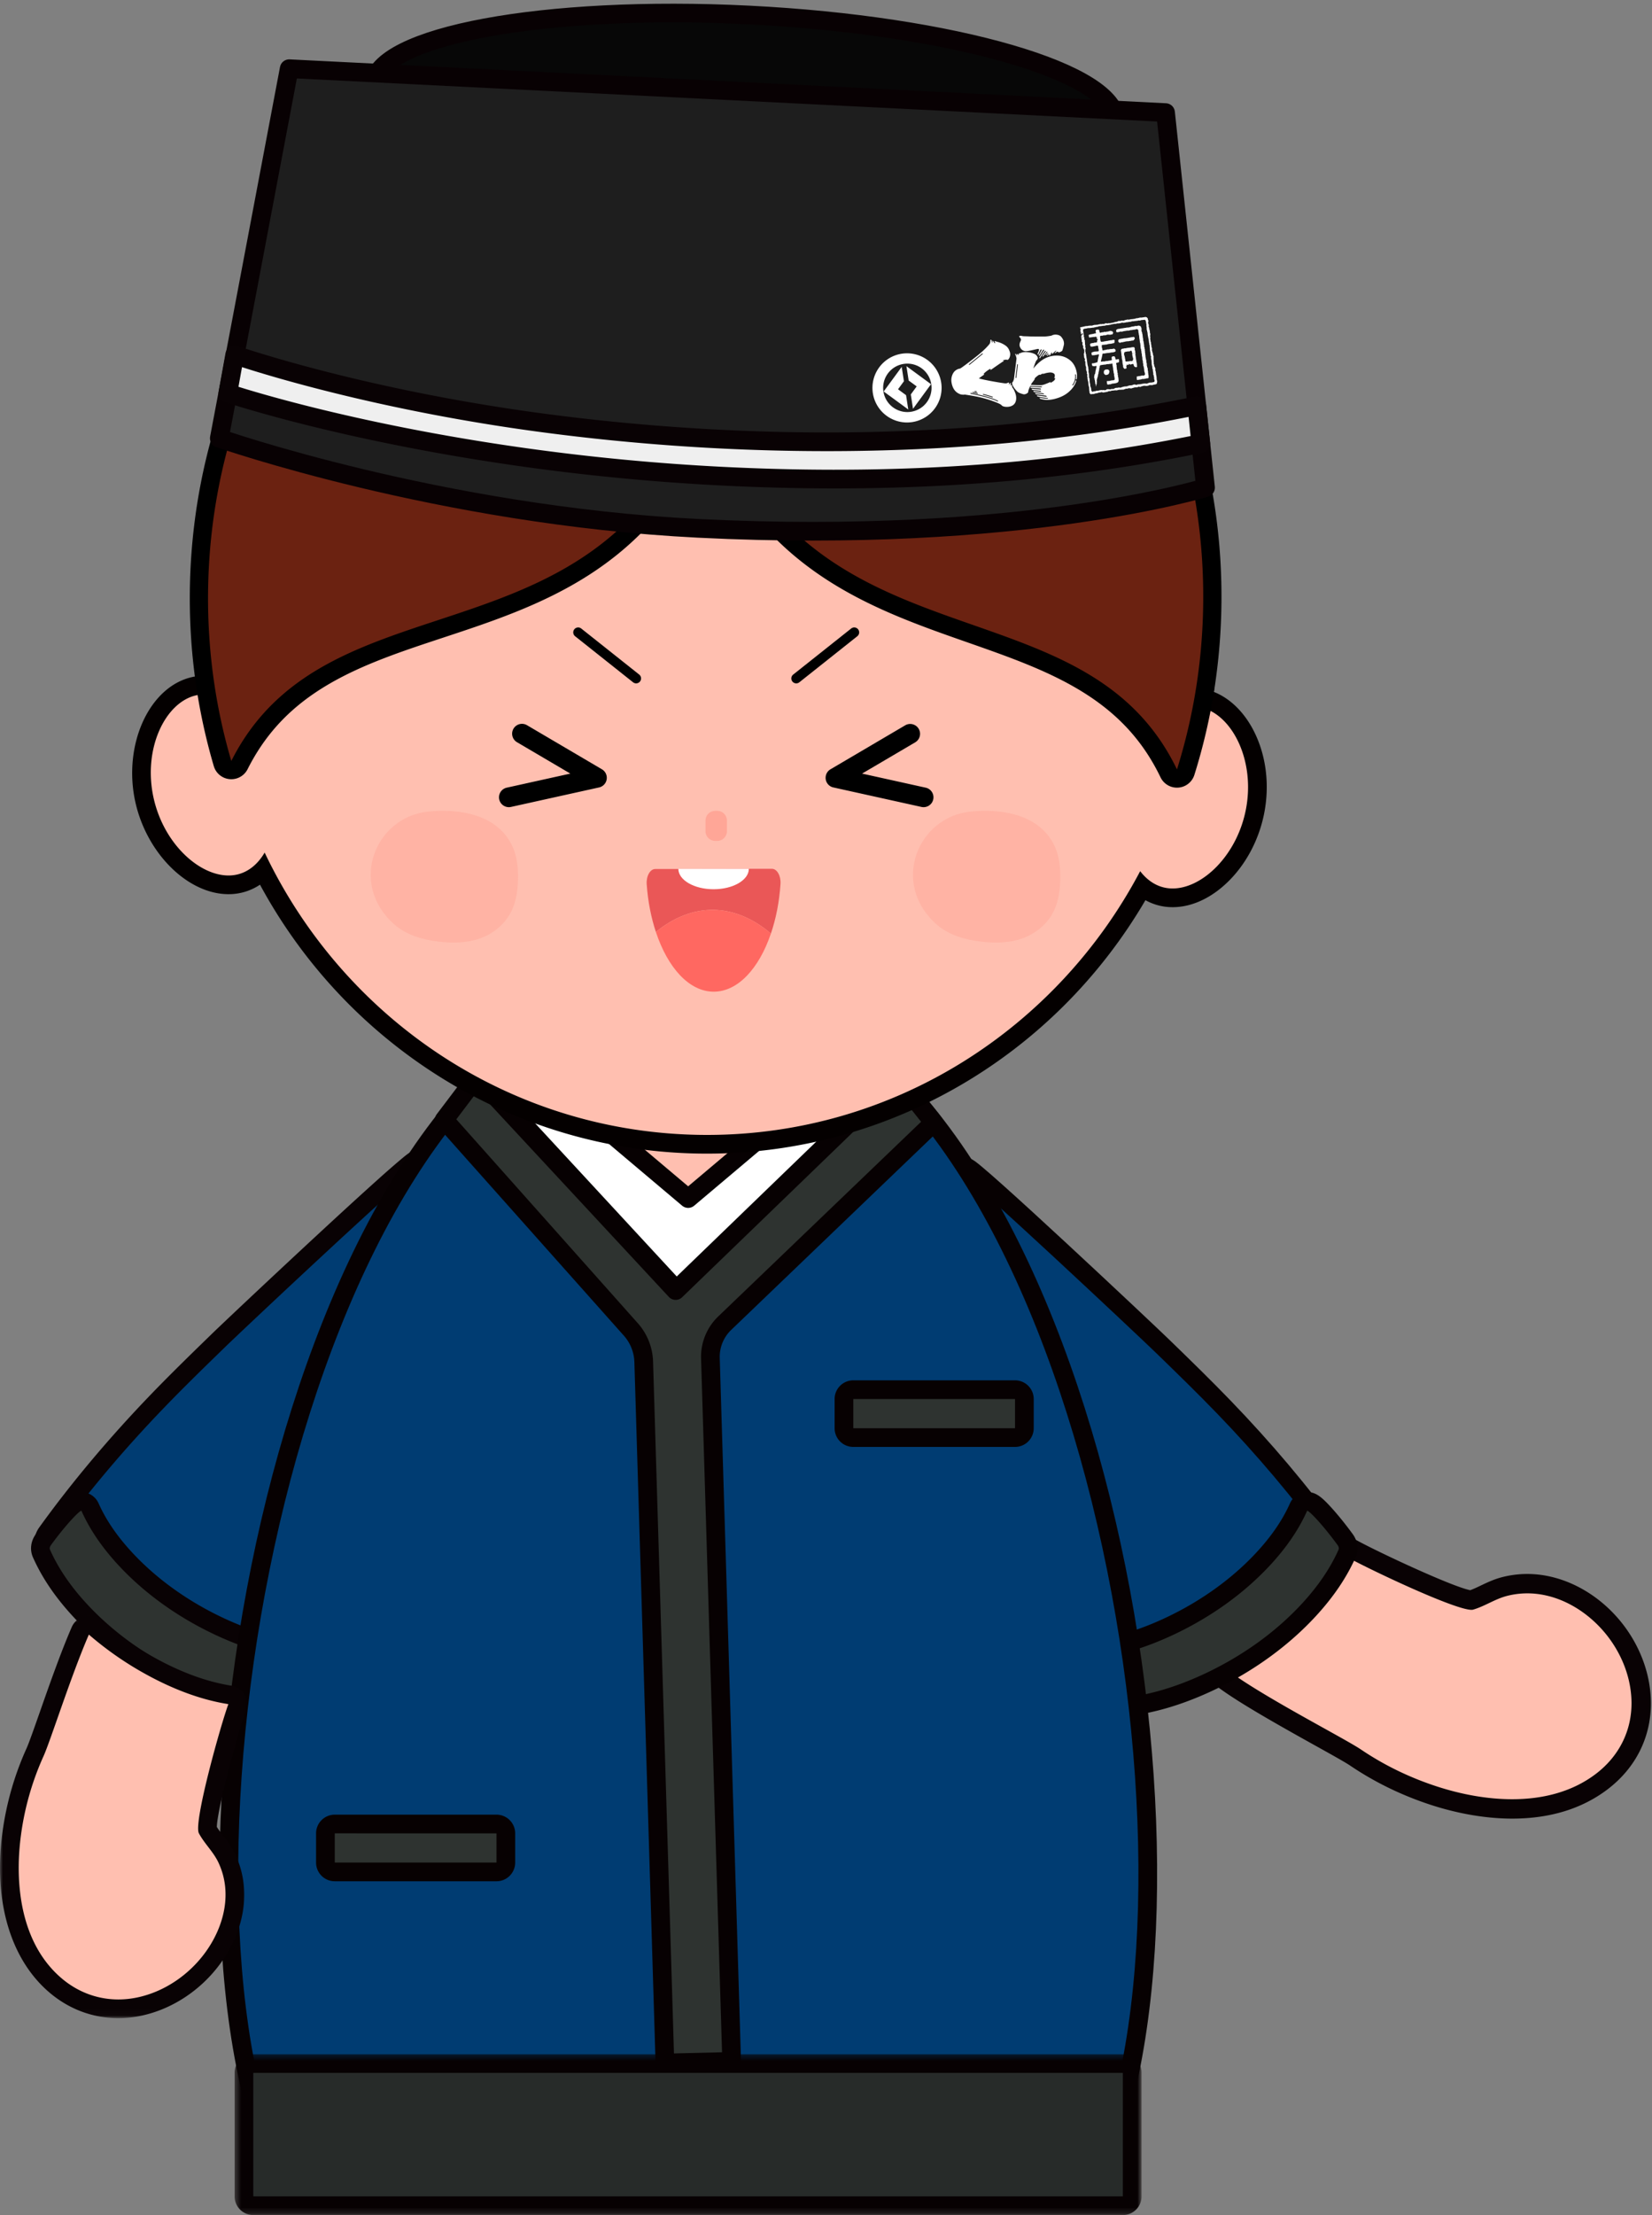 <svg width="282" height="378" viewBox="0 0 282 378" xmlns="http://www.w3.org/2000/svg" xmlns:xlink="http://www.w3.org/1999/xlink">
    <rect x="0" y="0" width="282" height="378" fill="#808080" stroke="none"/>
    <defs>
        <path id="keyxeduy7a" d="M.385.354h154.818V27.81H.385z"/>
        <path id="8o233ehxfc" d="M0 .326h42.174v68.648H0z"/>
    </defs>
    <g fill="none" fill-rule="evenodd">
        <path d="M258.128 308.695c-4.128 0-8.67-.756-13.132-2.188-4.886-1.567-9.461-3.78-13.597-6.576-.938-.634-3.347-1.973-6.135-3.523-10.242-5.693-18.196-10.27-19.72-13.067a2.101 2.101 0 0 1-.035-1.968c-.056-.614-.073-1.32.099-1.993.595-2.334 2.115-4.236 3.458-5.914l.356-.446a42.44 42.44 0 0 1 4.726-5.032c2.231-2.024 4.877-4.283 8.053-5.474 1.059-.396 2.07-.598 3.008-.598.472 0 .935.051 1.375.151 1.409.32 2.505 1.1 3.472 1.788l.048.035c1.617 1.149 18.205 9.057 21.02 9.172.788-.242 1.56-.61 2.375-1 1.053-.501 2.142-1.02 3.395-1.335a15.703 15.703 0 0 1 3.82-.472c4.763 0 9.65 2.221 13.406 6.095 3.783 3.901 5.984 9.054 6.037 14.14.057 5.398-2.348 10.217-6.772 13.568-4.062 3.077-9.196 4.637-15.257 4.637" fill="#FFBFB0"/>
        <path d="M225.209 260.262c-1.137 0-2.344.236-3.589.703-3.449 1.293-6.24 3.67-8.584 5.798a44.18 44.18 0 0 0-4.91 5.228l-.353.442c-1.446 1.809-3.085 3.859-3.768 6.539-.19.742-.21 1.482-.175 2.13a3.757 3.757 0 0 0 .263 3.032c1.602 2.942 7.578 6.61 20.368 13.72 2.64 1.468 5.134 2.854 6.012 3.447 4.266 2.885 8.982 5.166 14.018 6.782 4.624 1.483 9.34 2.266 13.637 2.266 6.43 0 11.9-1.673 16.256-4.972 4.852-3.676 7.49-8.969 7.428-14.905-.059-5.504-2.429-11.071-6.504-15.274-4.066-4.192-9.385-6.597-14.594-6.598a17.35 17.35 0 0 0-4.223.523c-1.413.354-2.63.934-3.704 1.446-.633.303-1.238.591-1.813.799-3.43-.668-18.064-7.616-19.926-8.838l-.032-.022c-1.04-.74-2.334-1.66-4.066-2.054a7.864 7.864 0 0 0-1.741-.192m0 3.309c.337 0 .675.033 1.007.11 1.107.25 2.037.921 2.93 1.557 1.584 1.127 18.839 9.48 22.037 9.48.115 0 .213-.011.29-.034 2.024-.59 3.751-1.832 5.824-2.352a14 14 0 0 1 3.417-.423c4.649 0 9.019 2.293 12.219 5.593 3.385 3.491 5.52 8.21 5.57 13.005.05 4.85-2.126 9.209-6.117 12.232-4.105 3.11-9.14 4.301-14.258 4.301-4.318 0-8.695-.847-12.626-2.108-4.698-1.507-9.136-3.64-13.176-6.371-3.464-2.342-23.342-12.363-25.328-16.012-.158-.289.002-.554.237-.636-.08-.656-.191-1.47-.024-2.125.554-2.172 2.108-3.98 3.506-5.74a40.758 40.758 0 0 1 4.542-4.835c2.218-2.012 4.64-4.07 7.523-5.15.77-.288 1.599-.492 2.427-.492" fill="#090204"/>
        <path d="M227.745 262.525c-5.712-7.933-12.059-15.385-18.832-22.408-3.363-3.488-6.84-6.866-10.312-10.241-3.347-3.253-32.685-30.819-33.511-30.642-1.898.408-3.071.828-4.155 2.599-.864 1.412 8.08 16.287 8.395 17.857.435 2.169 1.241 4.266 1.902 6.37.997 3.169 2.073 6.311 3.129 9.46 1.925 5.738 3.611 11.54 5.291 17.355 1.602 5.543 3.142 11.114 4.271 16.778 1.203 6.027 2.025 12.262 1.319 18.41-.053.453.337.87.772.9 6.61.459 13.27-1.5 19.2-4.337 6.278-3.004 12.144-7.188 16.803-12.418 2.373-2.664 4.428-5.603 5.877-8.885.122-.274.012-.575-.149-.798" fill="#003C72"/>
        <path d="M227.745 262.525c-5.712-7.933-12.059-15.385-18.832-22.408-3.363-3.488-6.84-6.866-10.312-10.241-3.347-3.253-32.685-30.819-33.511-30.642-1.898.408-3.071.828-4.155 2.599-.864 1.412 8.08 16.287 8.395 17.857.435 2.169 1.241 4.266 1.902 6.37.997 3.169 2.073 6.311 3.129 9.46 1.925 5.738 3.611 11.54 5.291 17.355 1.602 5.543 3.142 11.114 4.271 16.778 1.203 6.027 2.025 12.262 1.319 18.41-.053.453.337.87.772.9 6.61.459 13.27-1.5 19.2-4.337 6.278-3.004 12.144-7.188 16.803-12.418 2.373-2.664 4.428-5.603 5.877-8.885.122-.274.012-.575-.149-.798z" stroke="#070102" stroke-width="3.191"/>
        <path d="M188.526 291.498c-.697 0-1.396-.024-2.077-.071a2.456 2.456 0 0 1-1.707-.886 2.378 2.378 0 0 1-.542-1.783c.203-1.758.281-3.637.232-5.586a1.595 1.595 0 0 1 1.447-1.628c4.345-.406 9.008-1.774 13.86-4.066 6.363-3.006 12.005-7.126 16.316-11.912 2.496-2.772 4.33-5.512 5.609-8.378a1.665 1.665 0 0 1 1.493-.966c.699 0 1.262.298 2.938 2.142 1.109 1.219 2.362 2.773 3.53 4.376.536.735.655 1.625.319 2.38-1.418 3.178-3.43 6.192-6.153 9.215-4.59 5.097-10.58 9.476-17.324 12.662-6.323 2.987-12.36 4.501-17.941 4.501" fill="#2E3330"/>
        <path d="M223.157 254.626c-1.275 0-2.433.751-2.951 1.913-1.21 2.71-2.955 5.314-5.337 7.96-4.17 4.63-9.638 8.62-15.812 11.536-4.682 2.213-9.166 3.532-13.326 3.92a3.192 3.192 0 0 0-2.894 3.257 38.646 38.646 0 0 1-.222 5.364 3.98 3.98 0 0 0 .899 2.985 4.06 4.06 0 0 0 2.824 1.458c.72.05 1.455.075 2.188.075 5.82 0 12.086-1.566 18.623-4.655 6.932-3.275 13.097-7.783 17.828-13.037 2.836-3.15 4.938-6.3 6.423-9.63.572-1.284.391-2.768-.484-3.97-1.202-1.65-2.495-3.251-3.64-4.512-1.675-1.842-2.667-2.664-4.12-2.664m0 3.192c.332 0 2.63 2.364 5.18 5.862.161.222.27.52.15.791-1.45 3.25-3.506 6.159-5.88 8.796-4.663 5.177-10.534 9.317-16.82 12.286-5.35 2.528-11.292 4.35-17.26 4.35-.655 0-1.312-.022-1.967-.068-.435-.03-.826-.444-.774-.893.223-1.93.291-3.87.242-5.81 4.992-.466 9.902-2.09 14.394-4.212 6.286-2.97 12.157-7.11 16.82-12.286 2.374-2.636 4.43-5.546 5.88-8.796.006-.013.018-.02.036-.02" fill="#070102"/>
        <path d="M49.074 290.626c-5.582 0-11.62-1.535-17.946-4.56-6.734-3.222-12.719-7.646-17.307-12.797-2.72-3.053-4.73-6.095-6.145-9.3-.333-.753-.216-1.642.313-2.377 5.48-7.61 11.866-15.208 18.98-22.583 3.355-3.48 6.87-6.897 10.27-10.202l.078-.075c1.599-1.554 9.717-9.214 17.652-16.564 15.687-14.53 16.113-14.53 16.962-14.53.113 0 .234.013.344.037 1.98.425 3.738.968 5.18 3.325.866 1.414-.003 3.597-5.469 13.74-1.191 2.213-2.54 4.718-2.729 5.3-.337 1.664-.87 3.265-1.386 4.813-.188.562-.375 1.124-.552 1.686-.812 2.581-1.687 5.18-2.534 7.693l-.604 1.795c-1.979 5.898-3.728 11.95-5.27 17.291-1.781 6.162-3.184 11.35-4.24 16.647-.99 4.971-2.034 11.5-1.298 17.916a2.393 2.393 0 0 1-.545 1.792 2.45 2.45 0 0 1-1.703.883c-.673.046-1.363.07-2.05.07" fill="#003C72"/>
        <path d="M71.931 196.043h-.005c-1.34.002-2.205.728-3.638 1.93a166.1 166.1 0 0 0-3.675 3.215c-2.671 2.39-6.28 5.69-10.728 9.81-7.949 7.363-16.08 15.034-17.68 16.59l-.088.085c-3.406 3.31-6.927 6.733-10.298 10.228-7.165 7.43-13.6 15.088-19.124 22.759-.864 1.2-1.043 2.677-.479 3.954 1.484 3.359 3.582 6.537 6.414 9.716 4.727 5.307 10.885 9.862 17.809 13.174 6.543 3.13 12.813 4.718 18.636 4.718.725 0 1.452-.025 2.162-.075a4.051 4.051 0 0 0 2.817-1.454 3.995 3.995 0 0 0 .904-2.994c-.71-6.196.31-12.565 1.278-17.422 1.045-5.241 2.438-10.393 4.207-16.516 1.54-5.326 3.284-11.363 5.251-17.226l.608-1.806c.848-2.517 1.724-5.12 2.54-7.712.17-.544.351-1.085.542-1.658.518-1.554 1.053-3.16 1.41-4.87.29-.71 1.565-3.076 2.597-4.991 1.346-2.498 2.87-5.328 4.018-7.704 1.853-3.837 2.496-5.849 1.408-7.627-1.77-2.89-4.036-3.587-6.207-4.052a3.263 3.263 0 0 0-.679-.072m0 3.191h.009c1.898.408 3.07.828 4.155 2.6.864 1.411-8.08 16.286-8.395 17.856-.435 2.169-1.241 4.266-1.903 6.37-.997 3.169-2.072 6.312-3.128 9.46-1.926 5.738-3.611 11.54-5.292 17.355-1.602 5.543-3.141 11.114-4.27 16.778-1.203 6.027-2.025 12.263-1.319 18.41.052.453-.337.87-.772.9a28.15 28.15 0 0 1-1.94.067c-5.967 0-11.91-1.845-17.26-4.404-6.279-3.004-12.144-7.188-16.803-12.418-2.373-2.664-4.429-5.603-5.878-8.885-.12-.274-.011-.575.15-.798 5.712-7.933 12.058-15.385 18.831-22.408 3.364-3.488 6.84-6.866 10.313-10.241 3.336-3.242 32.495-30.64 33.502-30.642" fill="#090204"/>
        <path d="M48.504 291.498c-5.582 0-11.618-1.514-17.942-4.501-6.742-3.186-12.733-7.565-17.324-12.663-2.722-3.022-4.734-6.036-6.151-9.212-.337-.756-.218-1.646.317-2.381 1.169-1.604 2.422-3.158 3.53-4.377 1.677-1.844 2.24-2.142 2.94-2.142.63 0 1.237.392 1.493.968 1.278 2.864 3.112 5.605 5.608 8.376 4.31 4.786 9.952 8.906 16.316 11.912 4.851 2.292 9.515 3.66 13.86 4.066.835.078 1.467.79 1.446 1.628-.048 1.949.03 3.829.233 5.588.073.629-.125 1.279-.542 1.78-.43.519-1.051.841-1.707.887-.682.047-1.381.071-2.077.071" fill="#2E3330"/>
        <path d="M13.873 254.626h-.003c-1.45.002-2.442.823-4.116 2.664-1.146 1.26-2.438 2.863-3.639 4.511-.876 1.203-1.058 2.687-.486 3.97 1.486 3.331 3.588 6.482 6.424 9.631 4.731 5.254 10.896 9.762 17.828 13.037 6.537 3.089 12.803 4.655 18.623 4.655.733 0 1.469-.026 2.187-.075a4.06 4.06 0 0 0 2.825-1.458 3.983 3.983 0 0 0 .899-2.986 38.676 38.676 0 0 1-.223-5.363 3.191 3.191 0 0 0-2.893-3.257c-4.16-.388-8.644-1.707-13.327-3.92-6.173-2.917-11.641-6.906-15.812-11.537-2.381-2.645-4.127-5.248-5.336-7.96a3.232 3.232 0 0 0-2.95-1.912m0 3.192c.017 0 .029.007.035.02 1.45 3.25 3.506 6.16 5.88 8.796 4.662 5.177 10.534 9.317 16.82 12.286 4.492 2.123 9.402 3.746 14.393 4.213a41.58 41.58 0 0 0 .243 5.81c.052.448-.339.862-.775.892a28.33 28.33 0 0 1-1.966.068c-5.968 0-11.91-1.822-17.26-4.35-6.286-2.97-12.158-7.11-16.82-12.286-2.374-2.637-4.43-5.547-5.88-8.796-.12-.271-.011-.57.15-.79 2.55-3.5 4.848-5.863 5.18-5.863" fill="#090204"/>
        <path d="M43.219 358.265c-15.46-60.9 12.976-189.13 72.61-190.398v-.003h.046v.003c.544.011 1.081.054 1.622.086.538-.032 1.075-.075 1.62-.086v-.003h.047v.003c59.633 1.268 88.07 129.499 72.61 190.398-50.65 1.544-97.906 1.544-148.555 0" fill="#003C72"/>
        <path d="M43.219 358.265c-15.46-60.9 12.976-189.13 72.61-190.398v-.003h.046v.003c.544.011 1.081.054 1.622.086.538-.032 1.075-.075 1.62-.086v-.003h.047v.003c59.633 1.268 88.07 129.499 72.61 190.398-50.65 1.544-97.906 1.544-148.555 0z" stroke="#070102" stroke-width="3.191"/>
        <path d="M43.24 376.41a1.596 1.596 0 0 1-1.596-1.597V353.74c0-.88.714-1.596 1.595-1.596h148.436c.88 0 1.595.715 1.595 1.596v21.073c0 .882-.714 1.596-1.595 1.596H43.239z" fill="#272B29"/>
        <g transform="translate(39.663 350.195)">
            <mask id="f7pzglz2ub" fill="#fff">
                <use xlink:href="#keyxeduy7a"/>
            </mask>
            <path d="M152.011.354H3.576A3.191 3.191 0 0 0 .385 3.545V24.62a3.191 3.191 0 0 0 3.191 3.191h148.435a3.191 3.191 0 0 0 3.192-3.191V3.545A3.191 3.191 0 0 0 152.01.354zM3.576 24.619h148.435V3.545H3.576V24.62z" fill="#070102" mask="url(#f7pzglz2ub)"/>
        </g>
        <path fill="#FFF" d="m117.47 222.289 55.1-59.58H62.37z"/>
        <path stroke="#070102" stroke-width="3.191" d="m117.47 222.289 55.1-59.58H62.37z"/>
        <path fill="#FFBFB0" d="m117.47 204.534 33.94-28.632H83.53z"/>
        <path stroke="#070102" stroke-width="3.191" stroke-linecap="round" stroke-linejoin="round" d="m117.47 204.534 33.94-28.632H83.53z"/>
        <path d="M145.66 245.324a1.596 1.596 0 0 1-1.596-1.595v-4.983c0-.881.715-1.596 1.596-1.596h27.607c.881 0 1.596.715 1.596 1.596v4.983c0 .881-.715 1.595-1.596 1.595H145.66z" fill="#2E3330"/>
        <path d="M173.267 235.555H145.66a3.191 3.191 0 0 0-3.191 3.19v4.984a3.191 3.191 0 0 0 3.19 3.191h27.608a3.191 3.191 0 0 0 3.191-3.191v-4.983a3.191 3.191 0 0 0-3.191-3.191zm-27.607 8.174h27.607v-4.983H145.66v4.983z" fill="#070102"/>
        <path d="M57.145 319.445a1.596 1.596 0 0 1-1.596-1.595v-4.984c0-.88.715-1.596 1.596-1.596h27.607c.881 0 1.596.715 1.596 1.596v4.984c0 .88-.715 1.595-1.596 1.595H57.145z" fill="#2E3330"/>
        <path d="M84.752 309.675H57.145a3.191 3.191 0 0 0-3.192 3.191v4.983a3.191 3.191 0 0 0 3.192 3.192h27.607a3.191 3.191 0 0 0 3.191-3.192v-4.983a3.191 3.191 0 0 0-3.191-3.191zm-27.607 8.174h27.607v-4.983H57.145v4.983z" fill="#070102"/>
        <path d="m159.386 191.576-6.254-7.863-37.797 36.515-33.917-36.515-5.587 7.383 31.725 35.629a8.724 8.724 0 0 1 2.328 5.677l3.617 119.65 11.395-.272-3.628-120.003a7.954 7.954 0 0 1 2.518-6.046l35.6-34.155z" fill="#2E3330"/>
        <path d="m159.386 191.576-6.254-7.863-37.797 36.515-33.917-36.515-5.587 7.383 31.725 35.629a8.724 8.724 0 0 1 2.328 5.677l3.617 119.65 11.395-.272-3.628-120.003a7.954 7.954 0 0 1 2.518-6.046l35.6-34.155z" stroke="#070102" stroke-width="3.191" stroke-linecap="round" stroke-linejoin="round"/>
        <path d="M20.2 342.806c-3.969 0-7.695-1.397-10.779-4.04-6.223-5.336-8.926-14.77-7.415-25.883A49.706 49.706 0 0 1 5.98 299.03c.448-.988 1.32-3.471 2.328-6.347 1.581-4.505 3.55-10.112 5.398-14.373a1.595 1.595 0 0 1 2.51-.57 54.72 54.72 0 0 0 9.464 6.581c4.686 2.583 9.245 4.238 13.551 4.918a1.595 1.595 0 0 1 1.247 2.134c-1.372 3.67-5.387 18.45-5.057 20.84.37.672.858 1.31 1.372 1.982.675.881 1.373 1.793 1.903 2.901 2.504 5.233 1.607 11.621-2.4 17.088-3.101 4.231-7.686 7.24-12.58 8.256-1.169.242-2.352.366-3.516.366z" fill="#FFBFB0"/>
        <g transform="translate(0 275.427)">
            <mask id="hs8zpihyyd" fill="#fff">
                <use xlink:href="#8o233ehxfc"/>
            </mask>
            <path d="M15.17.326a3.19 3.19 0 0 0-2.928 1.922c-1.871 4.313-3.85 9.95-5.44 14.48-.955 2.722-1.856 5.292-2.275 6.215A51.3 51.3 0 0 0 .424 37.24C-1.16 48.9 1.74 58.855 8.383 64.55c3.376 2.894 7.463 4.424 11.817 4.424a18.94 18.94 0 0 0 3.84-.399c5.275-1.094 10.211-4.33 13.543-8.876 4.36-5.949 5.314-12.946 2.553-18.718-.602-1.259-1.385-2.282-2.076-3.184-.387-.506-.757-.99-1.05-1.457.092-3.112 3.607-16.207 4.962-19.836a3.19 3.19 0 0 0-2.492-4.27c-4.122-.65-8.506-2.244-13.03-4.737a53.105 53.105 0 0 1-9.187-6.389A3.19 3.19 0 0 0 15.17.326m0 3.191a56.33 56.33 0 0 0 9.74 6.774c4.341 2.394 9.13 4.317 14.073 5.096-1.229 3.288-5.998 20.203-5.034 22.032.929 1.76 2.438 3.12 3.308 4.939 2.467 5.158 1.023 10.992-2.248 15.455-2.784 3.799-6.978 6.675-11.617 7.638-1.072.222-2.14.332-3.192.332-3.553 0-6.937-1.252-9.74-3.656-6.89-5.907-8.026-15.98-6.873-24.457a48.102 48.102 0 0 1 3.845-13.408c1.183-2.606 4.676-13.686 7.738-20.745" fill="#090204" mask="url(#hs8zpihyyd)"/>
        </g>
        <path d="M120.701 195.272a84.152 84.152 0 0 1-46.014-13.657c-12.64-8.227-22.903-19.64-29.805-33.118-1.16 1.167-2.524 1.947-4.036 2.296a8.216 8.216 0 0 1-1.834.205c-6.177 0-12.464-6.285-14.313-14.308-.993-4.312-.648-8.763.973-12.53 1.62-3.767 4.323-6.336 7.416-7.048a7.896 7.896 0 0 1 2.589-.16 89.443 89.443 0 0 1-.408-8.5c0-47.871 38.325-86.818 85.432-86.818s85.432 38.947 85.432 86.819c0 3.567-.22 7.174-.655 10.745 2.978.706 5.635 3.123 7.331 6.688 1.762 3.705 2.276 8.138 1.447 12.484-1.562 8.187-7.88 14.846-14.085 14.846a8.149 8.149 0 0 1-1.517-.141c-1.323-.253-2.56-.845-3.657-1.741-15.198 27.158-43.467 43.938-74.296 43.938" fill="#FFBFB0"/>
        <path d="M120.701 20.039c-11.753 0-23.157 2.34-33.893 6.956-10.365 4.457-19.672 10.835-27.663 18.958a88.205 88.205 0 0 0-18.638 28.101c-4.534 10.898-6.833 22.47-6.833 34.399 0 2.295.088 4.606.264 6.907a9.45 9.45 0 0 0-1.209.197c-7.353 1.694-11.832 11.736-9.585 21.49 2.008 8.718 8.978 15.546 15.868 15.546a9.571 9.571 0 0 0 5.37-1.62c7.007 12.964 17.111 23.958 29.435 31.98a85.743 85.743 0 0 0 46.884 13.915c30.836 0 59.156-16.474 74.828-43.25a9.505 9.505 0 0 0 4.642 1.194c3.42 0 6.94-1.706 9.91-4.805 2.881-3.004 4.92-7.03 5.742-11.337.893-4.677.334-9.46-1.573-13.469-1.65-3.47-4.155-5.981-7.037-7.124.342-3.204.515-6.429.515-9.624 0-11.928-2.299-23.501-6.833-34.399a88.205 88.205 0 0 0-18.638-28.1c-7.99-8.124-17.297-14.502-27.662-18.959-10.737-4.616-22.14-6.956-33.894-6.956m0 3.19c46.301 0 83.836 38.156 83.836 85.224 0 4.12-.293 8.168-.85 12.132.383.001.766.034 1.146.107 5.33 1.016 9.48 8.87 7.856 17.38-1.503 7.873-7.42 13.548-12.518 13.548-.412 0-.82-.037-1.218-.113-1.704-.325-3.169-1.338-4.322-2.84-14.13 26.788-41.935 45.01-73.93 45.01-33.242 0-61.965-19.67-75.523-48.183-1.144 1.945-2.741 3.295-4.69 3.744-.48.11-.973.164-1.476.164-5.04 0-10.99-5.395-12.758-13.07-1.945-8.443 1.905-16.448 7.192-17.665.467-.108.938-.16 1.411-.16.885 0 1.776.183 2.651.527a87.405 87.405 0 0 1-.643-10.581c0-47.068 37.535-85.223 83.836-85.223" fill="#040000"/>
        <path d="M200.911 132.86c-.594 0-1.14-.34-1.402-.882-6.941-14.4-20.051-18.992-33.931-23.855-9.028-3.162-18.363-6.432-26.581-12.547-8.276-6.158-14.277-14.463-18.261-25.299-4.177 10.763-10.326 18.959-18.71 24.968-8.326 5.968-17.718 9.071-26.8 12.072-13.965 4.614-27.155 8.971-34.352 23.245a1.558 1.558 0 0 1-2.884-.26c-2.764-9.384-4.12-19.177-4.031-29.107.22-24.564 9.185-47.622 25.246-64.926C75.29 18.937 96.609 9.393 119.233 9.393c.238 0 .475 0 .714.003.446.004.888.016 1.331.027.311-.003.62-.006.932-.006l.402.002c22.772.204 44.089 10.04 60.021 27.696 15.9 17.62 24.535 40.925 24.314 65.624-.089 9.933-1.62 19.7-4.55 29.03a1.557 1.557 0 0 1-1.486 1.09" fill="#6B2211"/>
        <path d="M119.233 7.835c-11.662 0-22.986 2.474-33.658 7.354-10.293 4.706-19.55 11.442-27.511 20.02-16.325 17.59-25.44 41.02-25.662 65.972-.09 10.083 1.288 20.029 4.094 29.56a3.114 3.114 0 0 0 5.768.522c3.129-6.205 7.545-10.824 13.897-14.532 5.82-3.398 12.49-5.602 19.553-7.936 16.314-5.39 34.595-11.43 44.985-34.403 9.979 23.155 28.149 29.521 44.364 35.201 7.02 2.46 13.65 4.782 19.408 8.283 6.285 3.822 10.618 8.518 13.636 14.778a3.114 3.114 0 0 0 5.776-.419c2.976-9.476 4.53-19.396 4.621-29.482.113-12.672-2.059-24.99-6.455-36.61-4.252-11.239-10.396-21.356-18.26-30.071-7.881-8.734-17.095-15.621-27.385-20.47-10.674-5.03-22.039-7.635-33.778-7.74a61.48 61.48 0 0 0-1.333.004 72 72 0 0 0-1.332-.028c-.244-.003-.486-.003-.728-.003m0 3.115c.233 0 .466 0 .7.003.446.003.889.016 1.332.028.318-.003.633-.006.951-.006l.382.001c46.173.413 83.24 41.49 82.792 91.75-.09 9.997-1.66 19.603-4.478 28.576-16.367-33.953-64.88-15.207-80.133-65.815-16.154 50.328-64.326 30.719-81.295 64.374-2.657-9.022-4.057-18.654-3.968-28.652.446-50.004 37.862-90.26 83.717-90.26" fill="#000"/>
        <path d="M190.438 20.817c-.417 8.332-29.11 13.667-64.086 11.916-34.977-1.751-62.993-9.925-62.576-18.256C64.193 6.145 92.886.81 127.862 2.56c34.977 1.75 62.993 9.924 62.576 18.256" fill="#070707"/>
        <path d="M190.438 20.817c-.417 8.332-29.11 13.667-64.086 11.916-34.977-1.751-62.993-9.925-62.576-18.256C64.193 6.145 92.886.81 127.862 2.56c34.977 1.75 62.993 9.924 62.576 18.256z" stroke="#080103" stroke-width="3.191" stroke-linecap="round" stroke-linejoin="round"/>
        <path d="M205.785 83.22s-31.404 9.707-86.613 6.943C75.07 87.956 37.436 74.791 37.436 74.791l11.93-63.065 149.596 7.489 6.823 64.004z" fill="#1E1E1E"/>
        <path d="M205.785 83.22s-31.404 9.707-86.613 6.943C75.07 87.956 37.436 74.791 37.436 74.791l11.93-63.065 149.596 7.489 6.823 64.004z" stroke="#080103" stroke-width="3.191" stroke-linecap="round" stroke-linejoin="round"/>
        <path d="M123.401 81.268a383.977 383.977 0 0 1-33.844-3.208C59.02 73.79 39.715 67.369 38.891 67.1l1.175-6.54c.198.066 20.474 7.138 50.504 11.325 27.653 3.855 70.07 6.387 113.723-2.657l.689 6.457c-29.226 6.054-57.461 6.79-81.58 5.583" fill="#EFEFEF"/>
        <path d="M123.401 81.268a383.977 383.977 0 0 1-33.844-3.208C59.02 73.79 39.715 67.369 38.891 67.1l1.175-6.54c.198.066 20.474 7.138 50.504 11.325 27.653 3.855 70.07 6.387 113.723-2.657l.689 6.457c-29.226 6.054-57.461 6.79-81.58 5.583z" stroke="#090204" stroke-width="3.191" stroke-linecap="round" stroke-linejoin="round"/>
        <path d="M67.146 157.616c2.137 1.953 4.936 2.732 7.671 3.064 2.375.289 4.82.275 7.1-.528 2.28-.803 4.39-2.471 5.485-4.864.736-1.607.983-3.447 1.02-5.256.04-1.886-.15-3.825-.906-5.507-2.585-5.755-9.513-6.566-14.54-6.012-8.846.976-13.492 12.097-5.83 19.103M159.717 157.616c2.137 1.953 4.936 2.732 7.671 3.064 2.375.289 4.82.275 7.1-.528 2.28-.803 4.39-2.471 5.485-4.864.736-1.607.983-3.447 1.02-5.256.04-1.886-.15-3.825-.906-5.507-2.585-5.755-9.513-6.566-14.54-6.012-8.846.976-13.492 12.097-5.83 19.103" fill="#FFB3A4"/>
        <path d="M122.433 138.367h-.35c-.913 0-1.652.74-1.652 1.652v1.832c0 .913.74 1.653 1.652 1.653h.35c.913 0 1.653-.74 1.653-1.653v-1.832c0-.912-.74-1.652-1.653-1.652" fill="#FFA697"/>
        <path d="M131.595 159.317c.858-2.518 1.435-5.386 1.638-8.468.09-1.374-.584-2.589-1.47-2.588l-19.91.037c-.886.002-1.556 1.22-1.46 2.593.206 2.958.759 5.713 1.568 8.155 3.003-2.48 6.396-3.816 9.798-3.78 3.427.038 6.835 1.47 9.836 4.051" fill="#EA5757"/>
        <path d="M121.76 155.267c-3.403-.037-6.796 1.299-9.799 3.779 2.022 6.103 5.69 10.194 9.886 10.187 4.124-.008 7.728-3.974 9.749-9.916-3.002-2.58-6.41-4.013-9.837-4.05" fill="#FF6861"/>
        <path d="M127.828 148.262c0 1.926-2.693 3.488-6.016 3.488-3.322 0-6.015-1.562-6.015-3.488h12.03z" fill="#FFF"/>
        <path d="M86.866 137.744a1.683 1.683 0 0 1-.362-3.327l10.855-2.402-9.107-5.357a1.683 1.683 0 1 1 1.706-2.902l12.795 7.527a1.684 1.684 0 0 1-.49 3.094l-15.032 3.327a1.7 1.7 0 0 1-.365.04M157.65 137.744c-.12 0-.243-.013-.365-.04l-15.032-3.327a1.683 1.683 0 0 1-.49-3.094l12.794-7.527a1.684 1.684 0 0 1 1.707 2.902l-9.107 5.357 10.855 2.402a1.682 1.682 0 0 1-.362 3.327" fill="#000"/>
        <path d="M153.488 126.259c.26.45-.053 1.115-.697 1.487-.644.372-1.377.31-1.636-.14-.26-.45.052-1.116.696-1.488.644-.372 1.377-.309 1.637.14M91.044 126.259c-.26.45.053 1.115.697 1.487.645.372 1.377.31 1.637-.14s-.053-1.116-.697-1.488c-.644-.372-1.377-.309-1.637.14M108.591 116.617a.838.838 0 0 1-.523-.182l-9.896-7.86a.841.841 0 0 1 1.047-1.318l9.896 7.86a.842.842 0 0 1-.524 1.5M135.925 116.617a.84.84 0 0 1-.524-1.5l9.896-7.86a.841.841 0 1 1 1.047 1.317l-9.896 7.86a.838.838 0 0 1-.523.183" fill="#000"/>
        <path d="M170.373 68.47a.069.069 0 0 1-.05.038.071.071 0 0 1-.04-.006c-1.05-.505-2.343-.82-3.578-1.098a.061.061 0 0 1-.012-.004l-.172-.038c-.268-.06-.603-.134-.82-.17a.068.068 0 0 1 .022-.134c.221.036.557.111.827.171l.32.07a.064.064 0 0 1 .018.007c1.196.272 2.435.583 3.453 1.073a.068.068 0 0 1 .032.09m-4.381-1.514a.068.068 0 0 1 .076-.058c.195.026.632.124.802.166a.068.068 0 1 1-.034.132c-.173-.044-.604-.14-.786-.164a.068.068 0 0 1-.058-.076m.766-.084a.068.068 0 0 1-.083.05 2.537 2.537 0 0 0-.27-.054.068.068 0 1 1 .018-.134c.088.012.193.032.286.055.036.01.058.047.049.083m-1.335-4.725 2.233-1.823a.068.068 0 0 1 .086.105l-2.233 1.823a.069.069 0 0 1-.096-.01.068.068 0 0 1 .01-.095m2.363 5.147a.068.068 0 0 1 .08-.05c.49.11 1.061.277 1.568.455a.068.068 0 0 1-.045.129 14.758 14.758 0 0 0-1.552-.452.069.069 0 0 1-.051-.082m5.013-1.188c-.024-.058-.038-.176-.061-.31-.017-.097-.156-.186-.17-.002-.008.135-.075-.02-.044-.266.021-.169-.077-.248-.164-.061-.088.188-.2.108-.146.01.08-.149.015-.265-.175-.152-.182.107-.33.09-.426.098-.177.015-3.78-.58-4.517-.857.07-.053.461-.33.97-.688-.053.022-.105.025-.148-.02-.1-.106 1.057-.975 1.154-.89.07.06.038.141-.017.215a119.22 119.22 0 0 1 2.002-1.39c.095-.051.153-.1.213-.114.129-.033.075-.114 0-.11-.076.003-.094-.076.032-.107.085-.02.435-.14.634-.05.163.074.419-.36.464-.605.043-.23.108-.445-.086-.944-.163-.416-.345-.728-.99-1.095a3.931 3.931 0 0 0-1.061-.425c-.18-.048-.392-.134-.47-.116-.094.022.048.153.077.25.042.137-.104.1-.151.006-.045-.088-.153-.22-.195-.278-.035-.061-.148-.09-.135.045.007.069.059.187-.026.201-.082.014-.063-.284-.108-.391-.034-.094-.21-.13-.196.036.017.206-.03.439-.128.579-.218.31-.975 1.124-2.027 1.964-1.313 1.049-2.635 2.043-3.007 2.256-.27.033-.563.138-.879.405-.327.277-.742 1.038-.595 1.944.187 1.146.73 1.752 1.488 2.032.244.09.632.1.789.055.363.073 1.704.24 2.883.542 1.506.385 2.675.855 3.071 1.062.381.2.327.301.553.39.494.193 1.41.162 1.886-.327.483-.494.422-1.329.25-1.82-.288-.83-.443-.903-.544-1.072M174.1 59.179c.125.3.328.63.851.737.384.079 1.495-.23 2.144-.359.132-.026.243-.006.26.072.04.173-.187.602-.236.728-.037.095.109.171.109.171s.187-.418.264-.574c.045-.09.074-.167.111-.228.083-.137.253-.105.218-.03-.102.216-.433.82-.473.884-.05.079.072.18.072.18s.574-.95.613-1.007c.074-.108.265-.075.214.002-.107.16-.76 1.161-.803 1.231-.042.07.024.215.09.124.008-.012.727-1.073.82-1.187.061-.077.235-.076.164.033-.096.145-.542.764-.584.828-.051.078.132.074.182.008.087-.115.486-.647.526-.707.047-.07.208-.06.156.018-.055.083-.31.377-.342.423-.066.094.15.06.208-.029.057-.087.13-.12.166-.162.06-.067.167-.056.108.044-.04.07-.22.246-.247.29-.035.055.094.071.175.001.058-.05.102-.135.13-.158.07-.059.186-.005.127.047-.04.035-.06.117-.03.12.141.01.236-.191.275-.27.04-.077.161-.343.19-.28.02.112.008.143.005.188-.005.082.09.088.165.002.091-.106.34-.342.424-.41.068-.056.232-.112.14-.006-.09.107-.19.217-.249.262-.06.045.062.1.154.03a1.18 1.18 0 0 1 .312-.187c.098-.03.1.109.198.114.098.005.393-.065.6-.261.101-.097.302-1.036.302-1.036.033-.137.018-.38-.038-.594a1.489 1.489 0 0 0-.182-.422c-.16-.253-.316-.494-.663-.616-.385-.136-.881-.115-1.14.042-.11.067-.71.159-1.21.193-.975.003-2.608.004-2.672-.02a.158.158 0 0 0-.06 0c-.582-.034-.919-.003-1.191-.073-.4-.102-.592.06-.396.225.127.107.322.337.164.637-.124.24-.271.619-.12.982" fill="#FFF"/>
        <path d="m173.005 64.91.011-.02.001-.003a.257.257 0 0 1-.012.022" fill="#FFF"/>
        <path d="M179.97 64.531c.209-.096.176.26-.108.472-.326.245-.632.419-.541.232l.038-.077c-.047.026-.096.05-.149.073-.676.29-1.056.44-1.366.49-.265.043-1.48-.013-1.888-.033a3.408 3.408 0 0 1 .44-.644c.064-.095.143-.211.252-.34a.086.086 0 0 1-.016-.007.068.068 0 0 1-.02-.094c.127-.19.55-.538.808-.665a.068.068 0 0 1 .098.06c.137-.08.29-.16.463-.237a.068.068 0 0 1 .095.058 4.033 4.033 0 0 1 1.217-.257c.183-.003.68.078.752.407.033.152.006.36-.094.57l.019-.008zm-6.218-2.296-.255 2.206a.068.068 0 1 1-.135-.015l.255-2.207a.068.068 0 1 1 .135.016zm9.903 2.664c-.028-.005-.042.002-.051.008a.1.1 0 0 0-.031.038c-.095.335-.246.636-.409.812a.07.07 0 0 1-.04.02.07.07 0 0 1-.056-.016.068.068 0 0 1-.003-.097c.136-.146.265-.397.353-.68v-.007c.002-.006.008-.039.025-.077a2.77 2.77 0 0 0 .07-.324l.002-.013v-.003l.002-.006c.03-.207.032-.412-.002-.593a.068.068 0 0 1 .054-.08.068.068 0 0 1 .08.054c.04.208.034.444-.003.678-.006.062.001.128.051.14.028.006.042 0 .051-.005.034-.022.052-.078.054-.093a.071.071 0 0 1 .007-.017 3.123 3.123 0 0 0-.014-1.111c-.196-1.023-.663-1.684-1.185-2.088a3.456 3.456 0 0 0-2.021-.753 4.408 4.408 0 0 0-2.826.857 7.313 7.313 0 0 0-1.373 1.355c.132-.445.42-1.252.503-1.348.083-.095.308-.3.257-.498-.142-.546-.653-.698-.905-.789-.2-.072-1.359-.357-1.995-.028-.121.062-.41.061-.373.186.036.126.03.217-.08.096-.038-.043-.078-.041-.112-.085-.047-.063-.147-.029-.114.046.02.046.03.079.058.14-.013.028-.015.052-.046.041-.065-.093-.088-.145-.161-.236-.073-.09-.181-.014-.108.093.134.196.208.667.208.667s-.3 2.44-.423 3.38a.937.937 0 0 1-.083.327c-.046.137-.111.282-.197.357-.095.069-.043.248-.023.32.022.08.11.276.11.276.034.058.135.262.288.455.18.23.418.531.649.667.276.163.839.318.924.325.085.006.437-.02.666-.264.107-.116.086-.093.084-.183-.003-.09.07-.338.157-.527.056-.12.114-.28.203-.47.02.012.041.022.065.03.145.006 1.72.075 1.856.076.156 0 .086.097-.08.15-.152.005-1.668-.105-1.806-.101-.046.018-.02.177.082.18.251.01 1.532.11 1.62.117.122.077.094.174.006.173-.167-.002-1.358-.124-1.47-.134-.066.042-.008.172.094.204.337.033 1.253.133 1.337.137.143.068.176.2.07.19-.08-.007-1.148-.158-1.231-.163-.073.04.016.165.09.192.307.041 1.49.215 1.583.228.105.062.19.17.076.158-.126-.013-1.342-.201-1.461-.206-.045.067.047.147.119.188.136.033 1.615.253 1.715.26.132.064.172.194.094.184-.072-.01-1.476-.22-1.588-.231-.076.056-.005.176.11.196.145.025.495.105.908.154.457.054.787.102.84.109.036.052-.037.107-.18.103a4.908 4.908 0 0 1-.531-.047 14.35 14.35 0 0 1-.684-.113c-.082.034-.044.145.125.198.126.04.516.133.956.165.48.035 1.156-.09 1.466-.173.774-.207 1.942-.583 2.911-1.714.347-.404.597-.843.74-1.304.006-.067 0-.14-.054-.153zM155.516 70.27a4.131 4.131 0 1 1-1.257-8.167 4.131 4.131 0 0 1 1.257 8.166m-1.526-9.916a5.902 5.902 0 1 0 1.796 11.666 5.902 5.902 0 0 0-1.796-11.666" fill="#FFF"/>
        <path fill="#FFF" d="m154.732 62.485.377 2.45 1.371 1.006-1.005 1.371.377 2.45 3.078-4.198zM154.666 67.436l-1.37-1.005 1.005-1.37-.378-2.451-3.078 4.198 4.199 3.079zM184.763 57.568c-.004-.028 0-.032.014-.046a.07.07 0 0 1 .008-.008.14.14 0 0 1 .05.013l.003.002.005.001c.016.002.017.002.025.024l.004.006-.006.02-.001.004c-.023.01-.065.01-.085-.004l-.003-.002a.033.033 0 0 1-.01-.007l-.004-.003m7.031 8.423a.336.336 0 0 0-.092.017l-.026.01-.077.037a1.13 1.13 0 0 1-.049.006c-.05.005-.081.009-.097.018l-.017.01c-.036.022-.129.081-.206.072a.385.385 0 0 1-.055-.016l-.053-.016-.12.018-.017-.009c-.014-.007-.032-.004-.072.005a.394.394 0 0 1-.032.006c-.025.004-.049.01-.07.017-.028.007-.055.015-.071.013l-.075.01a.634.634 0 0 0-.269.027.091.091 0 0 1-.024.004.085.085 0 0 0-.05.018 1.024 1.024 0 0 1-.25.14l-.011-.005a.072.072 0 0 0-.02-.006l-.154.023-.04-.008c-.018-.005-.036-.01-.048-.01a.254.254 0 0 0-.16.042c-.032.017-.06.033-.088.028-.007 0-.021-.004-.035-.008-.019-.005-.037-.01-.05-.011l-.12.018a.277.277 0 0 1-.053-.016c-.02-.006-.037-.012-.053-.015a.285.285 0 0 0-.134.013c-.008.003-.013.001-.024-.003a.086.086 0 0 0-.021-.006c-.11-.013-.167.042-.213.086a.27.27 0 0 1-.068.053l-.107.017h-.002c-.014.003-.025.01-.035.016-.014.008-.024.014-.04.013a.646.646 0 0 1-.106-.024c-.034-.01-.068-.02-.103-.025l-.226.034a.518.518 0 0 1-.062-.016.33.33 0 0 0-.05-.014h-.005l-.135.02a.521.521 0 0 0-.273.058l-.08.013a4.666 4.666 0 0 0-.131.02.055.055 0 0 0-.032.021 1.619 1.619 0 0 1-.168-.005c-.066-.009-.13.025-.177.049l-.03.014a.524.524 0 0 1-.203.024c-.03 0-.054 0-.075.002-.071.007-.096.027-.12.046a.154.154 0 0 1-.042.028c-.02.009-.156.01-.156.01l-.037-.063s-.004-.031-.009-.043a.186.186 0 0 0-.051-.068c-.015-.015-.031-.03-.04-.047a.316.316 0 0 1-.016-.164.376.376 0 0 0-.022-.194l-.019-.022-.02-.134-.002-.007-.013-.028c-.025-.053-.101-.212-.096-.256l.006-.034a.304.304 0 0 0 .006-.105.995.995 0 0 0-.053-.233c-.01-.024-.006-.045-.003-.069a.143.143 0 0 0-.004-.083.394.394 0 0 0-.019-.036c-.015-.028-.036-.063-.032-.089 0-.007.006-.02.01-.03a.13.13 0 0 0 .011-.037l-.018-.126.012-.026-.018-.119.012-.026-.027-.226-.001-.003a.358.358 0 0 0-.03-.05.37.37 0 0 1-.023-.036l-.035-.23c.002-.015.009-.035.015-.055a.432.432 0 0 0 .015-.058c.006-.041-.015-.076-.027-.097l-.005-.01a.963.963 0 0 1 .005-.173.587.587 0 0 0-.053-.245l-.042-.27c.006-.048.017-.12.024-.16l-.056-.37.001-.037c.004-.039.008-.088-.012-.132l-.02-.023-.023-.157-.003-.009c-.046-.094-.065-.223-.086-.36l-.003-.022a11.062 11.062 0 0 1-.052-.386c-.014-.12-.03-.245-.05-.375l-.009-.06c-.014-.097-.029-.205-.06-.276-.005-.013-.002-.023.002-.038.002-.008.005-.014.006-.022a.398.398 0 0 0-.045-.19 3.976 3.976 0 0 1-.013-.18l.003-.006a.072.072 0 0 0 .002-.066c-.004-.012-.014-.026-.024-.04a.329.329 0 0 1-.017-.024l-.011-.074-.022-.031c-.007-.02-.005-.05-.004-.083a.32.32 0 0 0-.016-.155.144.144 0 0 0-.027-.034.16.16 0 0 1-.014-.018c-.015-.03-.002-.125.003-.16l.002-.02-.016-.113c.005-.043.017-.083.028-.125a.906.906 0 0 0 .03-.122c.01-.069-.014-.13-.036-.188-.019-.049-.037-.096-.031-.142l.016-.163.003-.026a.276.276 0 0 0-.027-.121.294.294 0 0 1-.028-.13.952.952 0 0 0 .001-.098.797.797 0 0 1 .002-.096l-.035-.233a.18.18 0 0 1 .01-.027.247.247 0 0 0 .011-.036l-.028-.19-.002-.007c-.006-.014-.017-.025-.028-.037l-.014-.017a.44.44 0 0 1-.046-.201.18.18 0 0 1 .008-.03c.01-.04.025-.094-.003-.148-.01-.02-.026-.038-.042-.056-.015-.017-.031-.034-.039-.052-.004-.01-.002-.013.003-.023.002-.006.005-.012.006-.02l-.009-.067.006-.029a.294.294 0 0 0-.008-.185c-.021-.048-.023-.101-.025-.157a.575.575 0 0 0-.027-.188c-.022-.063-.082-.455-.067-.534.027-.146.185-.18.423-.217l.197-.03.007-.002a.986.986 0 0 1 .438-.052l.147-.021c.003 0 .007 0 .01.002.027.005.066.013.105-.005.008-.003.014-.008.02-.012.008-.007.012-.01.02-.01l.017.002c.038.003.1.01.148-.011a.28.28 0 0 0 .02-.01c.013-.009.025-.017.04-.016l.023.01c.012.005.025.003.064-.005a.429.429 0 0 1 .018-.003l.014.01.007.001c.04.006.071-.01.094-.022.01-.005.018-.01.025-.011.052-.014.1-.022.145-.03a.806.806 0 0 0 .215-.058l.119-.016c.083-.01.168-.02.25-.04l.005-.003c.019-.008.04-.02.064-.033l.07-.035c.02-.01.038-.004.056 0l.02.004.083-.012a.798.798 0 0 0 .18-.011l.408-.063c.054.004.267-.005.336-.037a.79.79 0 0 1 .18-.043c.064-.01.16-.024.217-.018a.445.445 0 0 0 .191-.034l.106-.016.175-.027a.81.81 0 0 0 .177-.06.285.285 0 0 1 .102-.018c.048-.002.099-.005.132-.033.01 0 .016.002.024.004a.095.095 0 0 0 .02.004h.008a.656.656 0 0 0 .088-.027c.027-.009.053-.018.079-.023.031.002.063.002.094.002.044 0 .084 0 .12.004.056.007.142-.016.255-.066a.423.423 0 0 1 .186-.013c.047.006.12-.005.178-.014a.551.551 0 0 1 .067-.008c.024.005.104-.012.274-.053l.022-.005.006-.002a1.01 1.01 0 0 1 .12-.053l.003.003c.005.003.012.008.022.01.032.004.058 0 .081-.004.022-.004.041-.007.062-.003.01.002.025.008.04.013.018.006.037.013.055.016l.166-.024c.14-.022.274-.043.389-.088.007-.003.012-.001.023.003a.085.085 0 0 0 .022.006l.115-.016.014.01.007.001c.042.007.073-.009.097-.021a.148.148 0 0 1 .036-.014.918.918 0 0 1 .271-.027.289.289 0 0 0 .15-.035l.008-.004a.309.309 0 0 1 .021-.003c.02-.002.038-.005.051-.009a.068.068 0 0 0 .028-.02l.026-.003a.277.277 0 0 0 .072-.013.076.076 0 0 0 .027-.02.352.352 0 0 1 .089.008.516.516 0 0 0 .03.005l.3-.044.026.012.008-.002a.305.305 0 0 0 .072-.022c.02-.008.038-.016.055-.019l.04.008c.019.005.036.009.049.01a.284.284 0 0 0 .13-.028.257.257 0 0 1 .051-.017l.017.013h.006a.197.197 0 0 0 .13-.032c.027-.013.049-.025.074-.023.038.003.102.01.146.018.103.015.243-.049.296-.072a.348.348 0 0 1 .161-.01c.04.007.073-.013.094-.025a.063.063 0 0 1 .013-.007c.025-.01.057-.001.084.007.012.003.023.006.033.007h.008c.019-.002.038-.008.058-.012a.24.24 0 0 1 .089-.013l.005.001c.025-.006.096-.016.096-.016s.08.107.099.129c.04.043.054.119.066.193l.013.087.002.007a.57.57 0 0 1 .04.254c-.006.045.017.092.03.12l.005.01c.019.043.01.109.002.157l-.005.032a.296.296 0 0 0 .007.137.28.28 0 0 0 .007.016c0 .018.027.096.026.107-.008.064.006.125.008.189.002.063-.008.13.004.205l.013.087.003.007c.005.012-.003.027.006.04a.183.183 0 0 1 .018.026l.004.029.009.055a.062.062 0 0 0 .02.03l.011.067c.009.057.017.11.02.122 0 .004.002.011.007.027a.705.705 0 0 1 .045.201.072.072 0 0 0-.012.034c0 .005 0 .011.057.377l.003.023.009.038c.013.058.041.177.052.252l.019.118.001.007c.011.024.05.13.057.159a.076.076 0 0 0-.011.033c0 .009.004.037.019.13l.012.077-.002.013a.15.15 0 0 0 .011.11c.011.021.026.05.023.079v.009c-.005.039-.012.11.01.164a.16.16 0 0 0 .014.025c.01.021.027.05.025.07 0 .01-.002.022-.004.035-.006.036-.014.08.005.123l.02.03.03.198.002.007.009.017c.01.02.024.044.02.07a.298.298 0 0 1-.013.047.308.308 0 0 0-.018.062.146.146 0 0 0 .02.09c.007.014.013.027.015.042a.08.08 0 0 1-.002.039.13.13 0 0 0-.004.019v.008l.013.072a1.408 1.408 0 0 1 .013.101c-.003.008-.008.016-.01.026a.72.72 0 0 0 .02.137l.02.126h-.001a.043.043 0 0 0-.01.026.515.515 0 0 0 .031.11l.016.098c.01.058.021.13.022.145l-.002.01a.12.12 0 0 0-.008.046l.005.035.044.27a.345.345 0 0 0 .018.144.156.156 0 0 0 .039.053c.026.025.04.043.037.076a.198.198 0 0 1-.025.068c-.01.022-.022.044-.026.068v.004l.02.139c.02.13.043.239.086.34.01.025.008.045.005.07-.002.018-.005.038-.002.06.02.15.021.352.022.429v.026c0 .021.008.066.016.114l.01.064c.011.067.027.13.042.191a.966.966 0 0 1 .041.339c-.007.066.032.15.044.177a.739.739 0 0 1 .055.252l-.002.012c-.004.035-.012.092.01.14a.106.106 0 0 0 .01.018c.01.013.015.022.014.037l-.003.015c-.004.03-.011.076.007.119a.2.2 0 0 0 .007.015c.012.027.032.068.027.103 0 .009-.002.019-.004.03-.008.061-.022.156.013.234l.024.05c.018.036.04.082.048.105a.072.072 0 0 1-.003.026c-.005.022-.011.05.004.082.043.099.067.323.055.431-.005.045.025.116.054.18a.147.147 0 0 1 .009.018c.04.093.004.294-.028.323-.017.016-.038.02-.065.027-.019.005-.041.01-.066.022a1.086 1.086 0 0 1-.322.065l-.186.028a.634.634 0 0 1-.034-.008c-.017-.005-.034-.01-.047-.01-.06-.008-.119.023-.161.046l-.026.014c-.008 0-.015.002-.023.003a.354.354 0 0 0-.063.01.584.584 0 0 0-.065.027c-.07.03-.211.095-.263.09-.05-.007-.103-.012-.16-.017l-.16-.016h-.005l-.165.034h-.004a.358.358 0 0 0-.202.023l-.173.035h-.002c-.024-.002-.073-.006-.104.01l-.006.002-.013.018c-.044.018-.13.015-.175.014h-.032a.796.796 0 0 0-.11.015l-.056.01-.019-.004c-.036-.006-.092-.016-.137.004a.988.988 0 0 0-.057.03c-.028.014-.057.029-.085.04-.066.026-.171-.005-.255-.03a.766.766 0 0 0-.113-.029h-.007a.387.387 0 0 1-.042.004.707.707 0 0 0-.29.083l-.073.035-.27.042a.677.677 0 0 0-.273.026l-.029.02-.136.02-.007.003a.2.2 0 0 0-.038.024c-.01.007-.021.016-.029.019a.805.805 0 0 1-.263.057l-.03-.013-.154.024a.42.42 0 0 0-.213.032l-.045.006m4.21-11.059a.972.972 0 0 0 .03-.138c.01-.078-.028-.141-.06-.192a.372.372 0 0 1-.024-.044c-.012-.026-.008-.046-.004-.07a.153.153 0 0 0-.006-.098c-.034-.077-.135-.215-.213-.25-.014-.006-.027-.005-.038-.005h-.008a.3.3 0 0 1-.05-.02.341.341 0 0 0-.07-.025.328.328 0 0 0-.106.012c-.018.004-.037.009-.053.01l-.1.02c-.068.013-.144.028-.186.026a.295.295 0 0 0-.132.033.049.049 0 0 0-.027-.009.56.56 0 0 0-.09.013l-.018.003a.044.044 0 0 0-.034-.01.828.828 0 0 1-.078.015.14.14 0 0 1-.049-.012c-.034-.014-.268.047-.31.064l-.1.015a.204.204 0 0 0-.057.02c-.023.01-.04.02-.068.016a.15.15 0 0 1-.014-.002.205.205 0 0 0-.075-.001l-.189.03h-.007l-.047.027c-.045.027-.103.061-.16.055a.38.38 0 0 0-.183.011l-.015.007c-.022.012-.054.028-.084.025a.113.113 0 0 1-.02-.01c-.018-.01-.049-.004-.125.012-.021.005-.044.01-.062.012a.373.373 0 0 0-.187.014l-.006.003-.013.018a.135.135 0 0 1-.066-.001.094.094 0 0 0-.019-.004c-.04-.005-.07.014-.089.026a.155.155 0 0 0-.01.006c-.065.03-.145.014-.208.001-.02-.004-.037-.008-.053-.01l-.175.026-.006.007c-.018.02-.05.02-.09.02-.032 0-.066-.001-.099.013a3.048 3.048 0 0 0-.147.062l-.084.012-.007.002-.023.012c-.03.015-.085.042-.109.04a4.276 4.276 0 0 1-.195-.018l-.075.01h-.004c-.032-.006-.091-.015-.137.008-.012.006-.026.016-.04.025-.033.023-.069.049-.103.045a.483.483 0 0 1-.051-.008c-.076-.014-.18-.033-.264.008l-.24.118a.263.263 0 0 1-.129.013c-.026-.001-.05-.003-.072 0a.226.226 0 0 0-.066.025c-.025.012-.048.024-.074.022a.381.381 0 0 0-.177.048.52.52 0 0 1-.145.044c-.032.007-.065.013-.101.024l-.052-.007h-.005a.43.43 0 0 0-.13.032.288.288 0 0 1-.14.026.236.236 0 0 0-.064.005c-.02.003-.04.006-.054.004l-.004-.001h-.005c-.012.002-.02.008-.026.012a.008.008 0 0 0-.003.003l-.03-.006-.012-.001h-.009a.354.354 0 0 1-.09-.002.397.397 0 0 0-.104-.002h-.005l-.003.003c-.016.007-.03.021-.043.034a.182.182 0 0 1-.026.023.153.153 0 0 1-.036-.004.214.214 0 0 0-.046-.005.217.217 0 0 0-.11-.036c-.02 0-.04.007-.06.014-.007.001-.014.004-.02.006a.286.286 0 0 1-.032-.004c-.05-.006-.113-.014-.17.012a.355.355 0 0 0-.075.055c-.03.027-.065.058-.091.059-.028.001-.058-.008-.087-.017-.023-.006-.045-.013-.067-.015l-.284.043-.008.001a.047.047 0 0 0-.018.017l-.001.002a.197.197 0 0 1-.05-.017c-.016-.007-.032-.014-.046-.016-.046-.007-.092.016-.119.03l-.013.006c-.023.01-.05.005-.073 0l-.018-.001c-.051-.007-.104.018-.135.033l-.008.003-.083.013-.007.002a.453.453 0 0 1-.182.046l-.021-.015-.205.031c-.21-.024-.428.047-.614.12-.04.015-.118.002-.166-.005a.285.285 0 0 0-.033-.005l-.161.024a.525.525 0 0 0-.27.025l-.301.047a.308.308 0 0 1-.028-.01c-.013-.005-.026-.01-.036-.012-.042-.007-.077.014-.098.027a.04.04 0 0 1-.007.004 4.497 4.497 0 0 1-.084.013.75.75 0 0 0-.142.024.04.04 0 0 0-.017.018l-.13.02c-.117.016-.118.016-.125.02-.005.003-.009.008-.013.013l-.003.004h-.003a.32.32 0 0 0-.07.012c-.009.004-.015.011-.02.017l-.003.002a1.527 1.527 0 0 1-.107.005h-.005c-.01 0-.023 0-.034.007l-.008-.001c-.02-.004-.049-.008-.072.005l-.018.009c-.04.02-.09.046-.09.12.002.062.036.108.064.146.02.027.036.05.034.069a.159.159 0 0 1-.016.044c-.007.016-.015.033-.017.05l-.001.003.009.056a.484.484 0 0 1-.015.06c-.005.02-.011.043-.014.062-.006.04.013.073.025.095l.006.009.02.138.003.007a.2.2 0 0 0 .023.036l.02.03c.006.016-.002.04-.01.061a.143.143 0 0 0-.008.032l.018.123.01.006c.01.007.021.018.031.03l.006.007.01.002h.006l.01.007.047-.007.005-.004a.507.507 0 0 0 .077-.084.466.466 0 0 1 .024-.029l.007-.004.015-.01a.151.151 0 0 1 .047-.004l.004.002.005.001c.008 0 .01.002.015.004h.002c.017.053.029.122.017.141l-.003.005a.135.135 0 0 1-.069.062c-.005.003-.013.004-.018 0l-.008-.005-.01.002c-.09.014-.119.029-.111.092.002.016.004.035-.002.06-.002.007-.009.015-.014.024a.126.126 0 0 0-.017.026.537.537 0 0 0-.03.14l.048.32v.004c-.006.032-.016.09.007.136a.39.39 0 0 1 .042.173c0 .001-.02.192.006.242.014.028.038.051.06.073a.26.26 0 0 1 .058.07c.022.043 0 .111-.017.162-.006.02-.012.038-.014.053-.01.06.026.14.042.174l.013.089.002.003c.008.016.022.03.034.043.009.009.019.018.024.026l.032.212c0 .007-.003.015-.005.024-.01.04-.026.103.003.166.018.038.044.07.07.1a.42.42 0 0 1 .053.072l.016.107v.002c.005.015.013.03.023.047.015.026.033.059.03.083a.282.282 0 0 1-.014.055.37.37 0 0 0-.016.064.118.118 0 0 0 .021.079c.005.01.01.018.01.024 0 .01-.008.025-.015.039-.008.013-.017.028-.02.042v.005l.01.071a1.312 1.312 0 0 1-.012.06.273.273 0 0 1-.025.054.246.246 0 0 0-.03.07v.005l.017.113a1.2 1.2 0 0 0 .017.212l.02.074a.638.638 0 0 0-.004.036.383.383 0 0 0 .016.197c.035.078.072.157.12.257a.144.144 0 0 1 .007.08c-.002.013-.007.03-.012.049-.017.062-.04.149-.006.213.008.017.023.028.036.037a.082.082 0 0 1 .014.01.41.41 0 0 1 .05.09c.01.019-.004.05-.013.072-.005.015-.01.028-.012.039l.015.107c-.002.021 0 .045 0 .068a.396.396 0 0 1 0 .066l.015.1-.012.027.013.087c.017.107.05.18.083.25l.032.07c.004.011.001.02-.007.036a.074.074 0 0 0-.01.026l.016.114-.012.086c-.004.032.019.064.014.092a.323.323 0 0 0 .011.157l.004.069c.027.058.045.056.064.114.017.053.034.107.056.16.012.025-.003.09-.011.128a.507.507 0 0 0-.01.047c-.008.066.023.116.05.16.022.033.041.062.038.094l-.012.13c-.004.051-.008.104-.014.157a.118.118 0 0 0 .025.081l.004.007.028.188c0 .009-.005.023-.009.034l-.01.038c-.007.045.015.086.028.11l.005.01a.695.695 0 0 1 .006.09c.001.032.002.066.007.099l.002.007.024.057.033.076a.228.228 0 0 1 0 .043.282.282 0 0 0 0 .059l.001.006c.004.01.01.02.018.033.01.017.025.043.028.058l-.012.027.019.122-.004.02a.226.226 0 0 0 .003.128.367.367 0 0 1 .03.136.09.09 0 0 1-.004.014c-.005.027-.013.067.005.106l.013.021.02.035c.004.012.004.03.003.048-.002.028-.004.059.01.09l.013.027c.023.048.058.12.05.175a.805.805 0 0 0-.018.092v.007c.005.026.013.05.02.075a.418.418 0 0 1 .018.061v.004c-.016.102-.028.183.026.307.003.02 0 .034-.002.05a.198.198 0 0 0-.003.066c0 .11.05.344.17.427l.005.003c.104.047.197.02.264.001a.21.21 0 0 1 .07-.013.5.5 0 0 1 .044.01.535.535 0 0 0 .048.01h.007a1.54 1.54 0 0 0 .168-.031h.013c.013 0 .03 0 .05-.003a.183.183 0 0 0 .06-.029.257.257 0 0 1 .088-.045c.028-.004.052-.004.076-.005a.365.365 0 0 0 .149-.03l.194-.03.007-.001a.836.836 0 0 0 .05-.024c.082-.037.1-.045.236-.066.029.011.076 0 .145-.016.029-.008.073-.02.084-.017.052.01.09-.01.124-.028.03-.017.055-.03.087-.026a.118.118 0 0 1 .047.022c.01.007.004.023.016.028a.65.65 0 0 1 .033.016c.038.019.078 0 .099.003.032.006.082.015.129 0 .028-.009.057-.019.08-.022l.104-.014c.102-.012.207-.025.28-.056.017-.008.04-.008.064-.009a.243.243 0 0 0 .102-.017l.189-.087c.057-.026.119-.02.179-.016a.36.36 0 0 0 .172-.014c.026-.01.062-.027.094-.041a.578.578 0 0 1 .04-.019l.06-.008c.088-.01.105-.014.115-.023l.06.017c.019.005.162-.044.233-.035a.447.447 0 0 0 .127-.014.34.34 0 0 1 .13-.01.182.182 0 0 1 .027.012.26.26 0 0 0 .08.006.586.586 0 0 0 .188-.037c.034-.006.066-.017.098-.027.031-.01.062-.021.092-.026.162-.025.292-.029.412-.015h.007l.085-.014c.047-.008.112-.019.12-.019l.024.005.069.013.085-.012h.002c.105-.016.15-.04.207-.069l.037-.019c.02-.01.037-.011.057-.015a.286.286 0 0 0 .074-.02.353.353 0 0 1 .166-.042c.008 0 .02.003.031.005.044.009.104.02.154-.001a.293.293 0 0 0 .046-.03c.029-.02.06-.043.093-.042.007.005.018.01.03.013.01.001.026 0 .1-.014l.055-.01c.038.006.08.015.119.023.04.008.08.017.119.022.02.002.045 0 .072-.003a.982.982 0 0 0 .234-.076l.024-.003a.446.446 0 0 0 .055-.01.065.065 0 0 0 .029-.02l.083-.012.008-.003a.266.266 0 0 0 .03-.018c.012-.008.033-.022.04-.024l.011.004c.006.003.013.006.02.007a.27.27 0 0 0 .131-.03c.011-.004.02-.009.027-.01l.012.004a.074.074 0 0 0 .02.006l.059-.008c.006 0 .014.002.022.004.063.01.16.023.238-.013l.034-.016c.068-.033.182-.09.269-.079a.29.29 0 0 1 .058.018c.055.02.124.047.204.006.01-.005.02-.016.03-.026a.126.126 0 0 1 .014-.013.536.536 0 0 1 .076-.036l.023-.01a.712.712 0 0 1 .061-.007.256.256 0 0 0 .054-.008.133.133 0 0 0 .038-.025l.18-.028.009-.002a.341.341 0 0 1 .148-.039c.015.002.036.01.054.016a.175.175 0 0 0 .06.016.367.367 0 0 0 .07-.01l.033-.005c.014.002.032.007.05.012.028.009.054.017.076.016a.608.608 0 0 0 .086-.012.86.86 0 0 1 .043-.007l.222-.035.008-.002a.083.083 0 0 0 .022-.021c.004-.004.006-.008.008-.008a.855.855 0 0 1 .17-.067h.002l.02.01.007.002a.355.355 0 0 0 .106-.007c.033-.005.064-.01.095-.007.01 0 .027.005.043.008.019.004.036.009.05.01.09.01.333-.067.392-.092l.09-.013a1.48 1.48 0 0 0 .17-.027l.025-.007c.061-.016.145-.038.19-.079.028-.026.033-.068.038-.104a.192.192 0 0 1 .011-.056c.015-.032.073-.264.041-.336a1.055 1.055 0 0 1-.073-.273c-.014-.087-.016-.155-.018-.221a1.63 1.63 0 0 0-.04-.347l-.067-.351c-.009-.053.01-.11-.004-.16-.012-.048-.025-.098-.033-.147.012-.102-.004-.13-.034-.179l-.027-.046-.028-.182.01-.015.001-.006c.006-.03.006-.065.006-.099 0-.024 0-.047.002-.065.004-.038-.01-.064-.021-.086-.005-.009-.01-.016-.011-.023l-.018-.117-.002-.007c-.007-.016-.025-.02-.047-.026a.119.119 0 0 1-.023-.006.84.84 0 0 0-.007-.04l-.012-.082c-.001-.021-.017-.045-.032-.067a.147.147 0 0 1-.014-.022l-.006-.045-.014-.085c-.005-.032-.013-.163-.047-.202l-.016-.016c-.022-.022-.014-.063-.01-.096.003-.039.002-.075.02-.116.016-.04-.027-.073-.021-.117l-.036-.063c.003-.02.011-.033.018-.048.014-.027.029-.056.007-.104-.014-.031-.01-.057-.008-.087.002-.022.005-.047 0-.075l-.02-.13.008-.05.008-.055c.005-.042-.003-.082-.01-.12a.34.34 0 0 1-.01-.097l.014-.017v-.007c.001-.003.002-.01-.01-.183v-.004l-.002-.004c-.009-.018-.022-.036-.035-.053a.33.33 0 0 1-.027-.04l-.069-.446a.399.399 0 0 0-.052-.104l-.018-.03c-.005-.012-.013-.079-.018-.122a.611.611 0 0 0-.02-.123.127.127 0 0 0-.027-.036.055.055 0 0 1-.012-.015c-.02-.04-.002-.07.016-.104.01-.019.02-.036.023-.055V59.592c-.01-.062-.023-.123-.036-.183a2.619 2.619 0 0 1-.035-.178l-.002-.007c-.006-.012-.016-.025-.026-.038a.133.133 0 0 1-.016-.021c-.023-.046-.015-.089-.006-.138.009-.05.02-.106-.008-.166a.42.42 0 0 0-.024-.042.584.584 0 0 1-.02-.032c-.004-.01-.002-.014.002-.024a.064.064 0 0 0 .008-.02l-.027-.178v-.003c.005-.037.014-.107-.01-.16l-.002-.005c-.023-.053-.08-.175-.07-.253a.374.374 0 0 0-.012-.183.331.331 0 0 0-.02-.033c-.018-.029-.037-.058-.032-.096a.226.226 0 0 1 .021-.062c.01-.022.02-.044.023-.066V57.695c-.01-.066-.016-.134-.023-.2a3.464 3.464 0 0 0-.023-.2c.004-.028.01-.057.017-.088.007-.034.014-.069.018-.1.003-.023-.001-.051-.005-.076a.245.245 0 0 1-.004-.038c.004-.048-.016-.098-.035-.147-.018-.045-.035-.089-.031-.125a.517.517 0 0 0-.025-.272l-.029-.188-.002-.007a.196.196 0 0 0-.023-.035l-.02-.03a.306.306 0 0 1 0-.064c0-.05.003-.11-.017-.153l-.018-.022-.017-.11-.002-.008a1.888 1.888 0 0 0-.02-.037c-.01-.016-.021-.035-.025-.045-.023-.051-.008-.1.006-.14a.317.317 0 0 0 .013-.049v-.004l-.02-.13a.765.765 0 0 0-.052-.161c-.03-.074-.062-.15-.054-.213a.853.853 0 0 1 .027-.121"/>
        <path d="M187.306 57.578c-.042.003-.042-.01-.068-.021 0-.041.02-.046.037-.071.02.007.034.016.052.024.003.04-.01.042-.021.068m3.405 3.73a.887.887 0 0 1-.237.037c-.015-.022-.041-.051-.051-.073l-.035-.221c-.01-.018-.039-.04-.05-.057-.019-.031-.025-.088-.043-.132-.028-.067-.208-.07-.348-.033-.093.009-.16.06-.172.109-.015.059-.009.146-.019.21-.007.04.023.076.03.093.011.026-.007.037-.008.05-.007.046.03.078.017.11.004.043-.011.059-.046.071-.02.016-.055-.012-.096.008-.083.04-.233.052-.345.069a.946.946 0 0 0-.21.049c-.04.017-.084.002-.106 0l-.158.024c-.005 0-.018-.012-.026-.012a.285.285 0 0 0-.133.036l-.284.044c-.015-.002-.053-.02-.068-.022-.095-.015-.278.08-.35.038-.02-.009-.028-.023-.046-.034-.007-.11.05-.206.067-.3l-.001-.065c.006-.025.028-.05.037-.071.018-.042.01-.085.02-.133.008-.031.033-.07.041-.103l-.005-.08c.01-.048.046-.096.06-.146.008-.036-.008-.062-.001-.106.008-.05.032-.107.04-.16.007-.043-.01-.061.01-.09.006-.034.016-.028.041-.047.082-.06.122-.044.214-.033l.277-.042c.058-.027.189-.03.292-.046l.118-.018a.813.813 0 0 0 .287-.028c.058-.027.169-.006.26-.04.021-.007.046-.034.086-.029.043.006.17.023.226-.003l.021-.02.15-.022.013-.018.087-.013c.062-.03.129-.102.183-.126a.347.347 0 0 0-.033-.164c-.014-.032.006-.063 0-.106-.07-.046-.191-.153-.277-.167-.055-.01-.134.028-.163.041l-.245.037c-.025-.002-.069-.012-.093-.009a.417.417 0 0 0-.083.02s-.012-.016-.034-.017c-.016 0-.292.08-.331.064l-.035-.018c-.039-.027-.117.054-.188.046-.017-.003-.029-.011-.057-.008a1.07 1.07 0 0 0-.209.065c-.102.016-.28.04-.308.047-.029.007-.048.053-.098.048-.039-.005-.071-.027-.103-.04-.023-.065.003-.206-.036-.287a.838.838 0 0 1-.07-.458c.007-.046-.021-.08-.002-.113.03-.065.096-.037.176-.067.032-.012.065-.003.097 0l.11-.016c.02.003.054.018.09.002.062-.028.082-.033.15-.023l.08-.012c.02.002.053.018.089.002.029-.012.1-.039.129-.052l.182-.028c.024-.01.063-.037.108-.033l.026.013.125-.028c.102.006.238 0 .334-.043.066-.03.178-.025.242-.053l.087-.014a.836.836 0 0 0 .146-.103c.001-.033-.02-.095-.013-.137.01-.07.053-.235-.022-.303-.01-.02-.036-.015-.068-.025-.063-.021-.204.027-.318.044l-.126.02c-.011.005-.023.025-.046.023-.012-.002-.038-.022-.052-.024-.048-.009-.07.025-.108.032l-.301.047s-.036.015-.052.024c-.016.009-.053-.003-.089.009-.018.007-.045.028-.045.028-.044.007-.07-.04-.129-.013-.091.041-.248.055-.37.073a.73.73 0 0 0-.178.044c-.04.019-.09.004-.113.001-.053.008-.114.026-.158.025-.045-.002-.125-.01-.143-.035-.019-.026-.035-.078-.05-.106a2.711 2.711 0 0 1-.058-.387c.008-.127-.083-.387.001-.461a.776.776 0 0 1 .198-.055c.032.003.094.027.131.012.149-.06.366-.092.532-.072.068-.01.136-.047.205-.058.039-.017.103-.064.16-.064.046 0 .1.013.14.018l.15-.023c.038.006.074.042.112.048.074.01.124-.041.162-.058.07-.03.127.036.202.001a.354.354 0 0 0 .2-.28c.014-.095-.067-.214-.11-.235-.018-.009-.035-.005-.05-.016-.024-.017-.035-.057-.067-.063-.038-.008-.078.01-.113.001-.037-.008-.087-.055-.135-.036-.028.012-.064.05-.122.044-.017-.002-.05-.02-.082-.004-.023.012-.047.025-.065.04-.011.01-.069.025-.078.03a.556.556 0 0 1-.207.02.786.786 0 0 0-.202.054c-.056.026-.174-.018-.215-.024-.036-.005-.06.02-.076.028-.05.007-.069.018-.118.026-.024.01-.085.046-.133.037-.022-.005-.074-.016-.099-.02-.037-.007-.067.021-.084.029-.034.005-.064.035-.098.04-.018.009-.052.035-.092.03-.05-.006-.097-.033-.138-.051-.03-.086-.073-.395-.124-.434-.027-.054-.074-.043-.137-.052a.534.534 0 0 0-.436.108.732.732 0 0 0 .037.35c.019.04.02.122.007.145-.01.023-.026.028-.042.047-.086.01-.131-.014-.234.004-.013.022-.032.041-.047.063-.03 0-.039-.012-.059-.015-.052-.009-.129.027-.155.04l-.174.027-.022.02c-.036.012-.139-.016-.2.014-.013.007-.044.033-.058.041-.03.01-.066-.013-.097-.003-.054.03-.148.055-.143.098.004.045.033.285.055.33.015.03.045.086.079.088.075.005.163-.058.243-.048l.026.012.18-.036c.013 0 .035.008.057 0a.454.454 0 0 1 .28-.028c.083.013.212-.065.265-.057.062.01.106.059.158.08.006.017.003.016.012.023l.043.285c.017.023.043 0 .074.005a.108.108 0 0 1 .082.06c.008.008.003 0 .01.015-.01.014-.012.039-.024.052-.03.03-.08.047-.092.086-.011.04.01.072.003.122-.003.02-.017.065-.02.084l.012.079-.03.061a1.51 1.51 0 0 1-.346.07c-.033.003-.058-.019-.097-.002l-.021.02-.087.013-.013.018a.443.443 0 0 1-.2.015c-.036-.004-.054.02-.069.027l-.143.022c-.04.02-.116.026-.146.052-.017.016-.017.055-.034.072-.026.028-.034.176.003.25.008.014.033.035.041.05l.015.098c.007.014.028.028.039.043.082.005.189-.007.267.004l.15-.03c.048.003.065-.008.1-.024l.222-.034c.02-.009.034-.021.069-.027.082-.014.342-.072.389-.044.055.03.06.2.076.296.036.234.063.26.096.545 0 0-.043.088-.068.104a.226.226 0 0 1-.096.027c-.019-.003-.06-.004-.077-.007l-.135.021-.026-.012-.111.017a1.04 1.04 0 0 0-.463.088l-.064.01a.284.284 0 0 0-.163.076c-.034.017-.038.071-.042.109l.013.087c-.003.022-.018.065 0 .105.027.06.045.107.08.157.028.003.048.019.069.022l.142-.022c.138.02.427-.049.595-.076.13-.02.253-.086.374-.04.039.113-.028.113-.044.192l-.001.097c-.014.06-.056.127-.068.189-.007.039.008.063 0 .097-.018.065-.05.15-.064.22-.009.042.012.085.003.129-.006.037-.038.083-.046.12l.007.047c-.005.039-.021.086-.03.119 0 .016-.027.036-.027.052-.007.02.003.045-.006.066-.038.01-.079.034-.13.028-.016-.002-.037-.02-.066-.006-.038.017-.095.051-.135.07l-.142.021c-.02.01-.039.022-.077.028l-.181.028c-.054-.007-.105-.041-.16.016-.02.01-.02.018-.036.03-.002.06.03.34.057.364.039.078.082.028.16.04.023.003.035.024.053.032l.058.007.019.022.118-.018c.086-.014.232-.071.283-.041.016.007.022.017.036.026.01.12-.022.27-.054.365-.009.024-.03.06-.036.086l.01.063-.013.018c-.009.035.002.066-.009.099-.008.024-.036.05-.046.072-.018.041-.002.08-.012.13-.005.03-.028.07-.033.103l.01.063c-.006.033-.023.083-.03.118a4.44 4.44 0 0 0-.004.082c-.004.019-.012.101-.022.121-.02.025-.057.047-.078.072-.01.021-.004.045-.014.067-.009.02-.008.046-.013.072l.005.031c-.009.04-.039.078-.047.12-.006.044.01.07.002.114-.008.05-.03.192.01.273.007.014.034.045.041.059.035.073-.022.141.019.224.013.027.056.085.052.129-.003.03-.017.113.008.16.006.011.033.023.038.035.013.03-.017.056-.02.075l.026.175-.012.026c-.008.07.08.133.094.188.006.028-.005.04-.008.057l.006.04c-.01.065-.027.136-.014.22.067-.017.073-.164.094-.225.02-.058.06-.114.079-.173.012-.035.01-.133.014-.172l-.009-.055c.009-.065.022-.154.03-.224l-.035-.229c.006-.03.045-.05.053-.08l.006-.115c.01-.036.04-.072.048-.112l.002-.09c.014-.043.056-.087.07-.131l-.005-.024c.008-.028.03-.066.034-.095l-.007-.047c.006-.033.025-.086.03-.118.007-.039-.02-.08-.01-.112l.03-.028a.817.817 0 0 0 .047-.113c.01-.04 0-.069.006-.114.003-.018.02-.052.022-.068l-.012-.079c.005-.025.03-.055.036-.078.012-.04.009-.073.024-.11.007-.017.026-.048.03-.069l-.008-.047c.005-.026.031-.06.036-.086l-.007-.048c.007-.038.02-.1.026-.141l-.012-.08c.01-.071.07-.13.083-.198.009-.05-.018-.1-.006-.145.016-.063.056-.12.077-.18.147-.053.32-.067.495-.094.107-.016.24-.044.327-.034a.743.743 0 0 0 .258-.056.543.543 0 0 1 .248-.022l.11-.016.026.011c.061.007.099-.033.164-.04.047-.007.114.003.155.008.054.005.166-.064.208-.065.025 0 .064.02.085.028.012.03.047.062.041.106l-.014.019.017.11c-.001.015-.017.032-.007.058l.02.021.037.245a.254.254 0 0 1 .025.158c-.006.047.025.093.034.116.008.022-.007.037-.009.05l.017.11-.013.02c-.012.079.038.14.048.21.03.194.02.338.093.495.022.049.018.256.013.298-.006.05.025.106.037.131.023.052.019.137.036.18l.003.073c.011.088.022.142.038.253l-.072.108c-.017.017-.032.018-.042.04l-.125.027c-.022-.002-.041-.01-.074-.005l-.174.026c-.017-.002-.03-.01-.057-.007-.036.005-.05.018-.07.027l-.118.018a.468.468 0 0 1-.237.053c-.062-.009-.132.038-.176.011-.05.007-.197.013-.211.048l.005.032c-.023.114.085.327.026.41.016.096.222.157.347.1.019-.008.046-.033.085-.028.024.002.194.008.218-.002.072-.032.096-.079.204-.096.364-.056.824-.07 1.033-.266l.026-.045c.068-.093.06-.116.075-.245l-.02-.127a.392.392 0 0 0-.01-.176l-.02-.022c-.003-.007.012-.021.013-.026a2.883 2.883 0 0 0-.013-.192c-.017-.031-.07-.058-.066-.11.004-.072.025-.173-.01-.274-.01-.029-.044-.082-.037-.132.007-.047.034-.142 0-.21-.015-.032-.062-.081-.053-.138.013-.095-.014-.198-.033-.319l-.022-.142c-.008-.015-.035-.049-.043-.066-.02-.047.012-.08.017-.108l-.057-.363c.005-.028.022-.07.025-.1.005-.049-.03-.098-.043-.124l-.048-.316c.001-.01.014-.024.018-.035.022-.008.043-.025.06-.033l.158-.025.021-.02.087-.012c.05-.026.115-.045.155-.078.001-.034-.027-.119-.022-.161.016-.134.043-.228-.052-.34l-.246.03M194.687 58.084l.024-.004c.008.009.007.008.018.014l.003.015a.073.073 0 0 0-.012.027c-.03.002-.031-.002-.05-.009.003-.023.01-.025.017-.043m-3.8-1.4c.061.007.154-.044.235-.057.062-.01.115-.056.188-.045.044.007.21.038.275.006.114-.055.24-.07.382-.092.083-.012.16-.036.206-.031.084.01.186-.062.243-.053.035.004.096.022.133.027.049.008.114-.033.132-.036.024-.004.077.017.121-.002a.73.73 0 0 1 .361-.072c.088.012.189-.045.266-.057.039-.006.06 0 .082.003l.245-.037.095-.015c.125-.056.175-.072.294-.03.02.008.038.004.051.017a.578.578 0 0 1 .114.16.434.434 0 0 1 .014.193c-.008.076.036.235.054.3.01.04.013.139.022.197.016.102.041.16.057.266l.012.08-.011.026.037.245c-.004.03-.015.103.008.153.012.028.044.093.038.147-.003.03-.015.103.008.152l.019.022c.01.025-.006.042-.007.058l.039.252a.77.77 0 0 1 .058.315l.031.206c-.014.142.003.352.049.526.01.04.04.116.056.153.016.037 0 .074-.001.097-.007.07.033.13.043.18.025.115 0 .215.033.318.03.09.062.245.053.34-.005.047.017.114.015.151-.003.035.016.07.022.093.028.114.052.281.042.375a.727.727 0 0 0 .048.267.976.976 0 0 1 .044.333.85.85 0 0 0 .06.29c.029.062 0 .126-.005.17-.01.088.043.173.067.225l.028.182.019.021c.023.15.04.301.064.451a.633.633 0 0 0 .023.255c.05.118.137.431.087.537-.025.053-.108.104-.166.13l-.15.024c-.11.047-.07-.013-.142-.026-.074-.016-.12.046-.169.057a4.788 4.788 0 0 1-.112.01.978.978 0 0 1-.243.045c-.034.004-.058-.018-.098 0l-.021.018c-.09.041-.212.009-.273.066-.017.01-.016.012-.03.021-.001.058.035.15.026.215-.003.017-.02.045-.023.06-.006.04.022.066.029.085.012.033-.002.054-.005.074-.007.062.03.096.051.12.107.004.248-.03.365-.047.087-.013.126.002.197-.03l.127-.02c.022-.01.072-.038.098-.048l.244-.037c.02.002.052.019.069.022a.44.44 0 0 0 .195-.046l.3-.047.021-.02c.07-.03.15.022.232-.018a.273.273 0 0 0 .087-.071c.014-.028.014-.055.036-.078l-.03-.19c.003-.018.017-.064.02-.083.008-.068-.036-.133-.047-.203a.68.68 0 0 1-.01-.16l-.04-.262c-.003-.031.005-.04.009-.057.01-.072-.042-.245-.062-.29-.016-.039.007-.108.011-.14.008-.061-.047-.158-.044-.187 0-.015.02-.049.003-.081-.013-.024-.047-.05-.06-.08l-.029-.181c-.05-.113-.039-.237-.036-.342a.817.817 0 0 0-.06-.283c-.03-.067-.025-.235-.021-.296a.842.842 0 0 0-.057-.21l-.04-.26c-.006-.035-.018-.05-.027-.069-.008-.02-.002-.048 0-.056l-.024-.102c.003-.031-.003-.106.001-.138l-.03-.189c-.005-.012-.025-.022-.022-.045l.013-.018a.77.77 0 0 0-.021-.24c-.008-.041-.045-.077-.036-.132.002-.014.02-.045.022-.06l-.05-.324c.003-.02.019-.056.021-.075.005-.05-.034-.07-.047-.098l-.016-.103c-.006-.05.027-.082.004-.13-.013-.029-.045-.059-.055-.097a.704.704 0 0 1-.006-.25c.004-.039-.02-.065-.03-.084-.005-.04 0-.08-.007-.12l-.085-.554c-.008-.016-.032-.033-.04-.05-.004-.026.008-.055.003-.082l-.024-.157a.412.412 0 0 0-.012-.185c-.01-.023-.04-.07-.034-.116.002-.014.012-.026.008-.05-.003-.023-.016-.031-.022-.044-.02-.043-.006-.096-.003-.121l-.038-.246-.018-.166c-.015-.038-.057-.096-.048-.163.002-.02.018-.054.002-.09-.034-.074-.09-.158-.104-.25a1.008 1.008 0 0 1 .005-.284l-.02-.135c.002-.017.018-.041.004-.073-.007-.018-.034-.05-.042-.066l-.016-.103c-.006-.012-.031-.023-.038-.034-.029-.053-.025-.104-.069-.135-.012-.009-.029-.003-.042-.01l-.047-.041c-.02-.01-.035-.002-.057-.008-.035-.01-.072-.034-.112-.04l-.095.015c-.024-.002-.066-.017-.105 0-.028.012-.195.074-.232.068-.033-.005-.077-.027-.11-.031l-.118.018c-.03.034-.09.015-.14.037-.1.046-.225.035-.356.055l-.102.016c-.19.086-.584.17-.819.15-.023-.002-.051.014-.061.018l-.095.015a.202.202 0 0 1-.135.02l-.118.019c-.12.018-.316.067-.387.06l-.135.02-.181.028-.071.01a.445.445 0 0 1-.23.036c-.076-.01-.157.04-.2.064-.027.014-.075.014-.1.031a.683.683 0 0 0-.097.112c-.007.018.005.033.001.056-.022.122-.005.214.062.298.095.05.202-.007.282.002" fill="#FFF"/>
        <path d="M191.447 58.41c.102-.023.211.009.302-.032l.021-.02.269-.043a.446.446 0 0 1 .227-.052l.236-.038c.029.005.07.03.102.032.046.005.057-.033.082-.045.04-.019.09-.003.113-.002.028.002.04-.018.053-.025.038-.016.077-.002.097.001.053.008.129-.027.155-.04l.071-.012c.111-.018.219.002.309-.049.076-.043.095-.121.15-.177.014-.015.033-.022.042-.04.018-.036.014-.086.037-.119-.016-.106-.088-.236-.176-.247-.032-.016-.18.02-.23.028a.619.619 0 0 1-.161.01c-.052-.006-.113.026-.14.038l-.181.03-.079.012-.022.02c-.015.004-.032-.009-.041-.01-.055-.005-.118.031-.148.04-.016.004-.032-.009-.042-.01-.055-.005-.072.044-.131.037l-.027-.012-.213.034a1.727 1.727 0 0 0-.53.076c-.053.02-.122-.004-.185.006a.627.627 0 0 1-.13.053c-.025-.001-.085-.017-.128.004-.093.046-.204.076-.243.16-.022.05.002.099-.005.163-.007.054-.004.138.036.18l.062.03c.016.018.017.043.034.06.02.021.088.034.119.038.1.012.217-.063.295-.08M193.544 61.795a.11.11 0 0 1-.04-.002.126.126 0 0 1 0-.04l.032-.006c.009.007 0 .002.01.007a.113.113 0 0 1-.002.04m-.202-.26c-.02.028-.034.067-.068.084a1.07 1.07 0 0 1-.201.007c-.01-.004-.024-.025-.037-.028-.057-.009-.075.049-.123.044l-.018-.013c-.034-.005-.09.017-.11.024-.034.004-.069.006-.103.009-.026.005-.031.024-.053.024-.016 0-.066-.018-.084-.02l-.261.04-.026-.012-.064.002c-.035-.013-.114-.144-.107-.218.004-.032.027-.094.012-.131-.008-.022-.036-.069-.046-.09l-.05-.324c-.03-.064-.022-.177-.053-.243-.013-.026-.05-.044-.06-.072-.004-.014.008-.04.009-.05l-.02-.133c.002-.02.014-.07.017-.092l-.008-.056c.011-.064.053-.13.075-.19.14-.057.262-.08.437-.107l.206-.032c.04.007.185.024.242-.004.023-.013.048-.047.072-.06.035-.02.073-.02.097-.047.067-.006.105.022.152.04.028.048.016.126.044.18.015.029.06.058.05.122-.002.023-.017.087.004.129.017.031.044.04.055.088-.02.026-.035.052-.062.074l.025.159c.012.027.046.076.043.122a.414.414 0 0 0 .016.16c.112.229.124.443-.002.614m-.967.707c-.008.01 0 .004-.015.01-.019-.015-.034-.014-.047-.04-.01-.006 0 0-.008-.007a.201.201 0 0 0 .025-.044l.031-.005c.011.012.021.02.037.026.003.036-.002.044-.023.06m1.159-1.981c.023.004.055.006.074.012 0 .042-.02.037-.038.063-.036.005-.045.001-.066-.007-.003-.044.012-.043.03-.068m.502 2.373a.135.135 0 0 0 .066-.1c.024-.048-.031-.12-.032-.156l.013-.026-.019-.119c.002-.013.022-.038.024-.052.006-.036-.02-.06-.028-.077-.018-.039-.003-.082 0-.105.012-.102-.072-.157-.07-.248a.96.96 0 0 0-.052-.34l-.04-.252c.003-.015.02-.035.007-.066a.66.66 0 0 1-.045-.292c.011-.101-.069-.156-.056-.259.005-.042.019-.11.024-.157l-.016-.103c-.013-.084-.03-.184-.022-.247a.677.677 0 0 0-.055-.25c-.007-.014-.034-.035-.04-.051-.008-.022.007-.037.009-.05l-.01-.063c.003-.022.016-.069.018-.092a.532.532 0 0 0-.076-.23c-.049-.097-.378-.04-.528-.017-.04.007-.064.02-.084.03-.042.02-.097.005-.121.002-.047-.005-.062.024-.1.031-.075.015-.131.003-.188-.003-.038-.005-.065.02-.083.03a.359.359 0 0 1-.17.009c-.093-.01-.136.088-.239.069-.013-.002-.03-.023-.045-.026l-.126.02c-.026.03-.102.032-.155.04-.114.018-.354.048-.387.116-.01.022-.005.045-.014.067-.018.043-.069.098-.076.152.007.042.038.07.044.112.016.103.037.229.031.31-.003.05.055.11.044.18l-.013.018.01.064-.014.018c-.01.064.045.085.038.14-.005.036-.008.056.001.112.01.058.05.094.04.156-.002.016-.02.05-.022.068l.025.158c.022.145.042.286.092.39.023.048.002.158-.002.195a.337.337 0 0 0 .027.125c.016.042-.003.088-.006.114-.007.04.022.076.03.093l.034.22.02.022.028.19c-.003.035-.038.094-.01.147.016.028.06.046.077.077l.01.063c.028.054.09.099.127.143a.379.379 0 0 0 .191-.021c.036-.017.094-.003.117-.027.033-.016.054-.062.058-.098.028-.057-.047-.217-.037-.293.008-.069.047-.165.107-.195l-.001-.007.293-.046c.009-.006.023-.115.028-.134.118-.069.102.046.174.079.034.016.11.013.147.018.068.007.114-.04.154-.056l.166-.026c.013-.007.028-.03.06-.026a.307.307 0 0 1 .069.023c.055.03.042.147.073.215.01.02.036.063.046.082l.005.04c.012.02.046.041.059.063.017.03.014.055.036.075.028.029.075.012.117.023.047.013.181.087.243.011M189.013 63.94l.086-.013c.017-.008.037-.032.05-.04l.032-.006c.044-.026.14-.192.157-.242.012-.033 0-.064.01-.099.003-.012.022-.031.025-.044.007-.038-.012-.245-.035-.277-.011-.017-.04-.027-.054-.04-.045-.047-.108-.114-.173-.128-.044-.008-.084.01-.13.004-.065-.009-.107-.018-.202-.001-.021.024-.067.021-.1.04-.074.041-.166.087-.2.16a.638.638 0 0 0-.053.186c-.007.051.012.079.003.129-.003.018-.019.06 0 .097.008.018.035.062.044.081l.009.056c.021.04.073.052.102.082.056.058.09.095.178.11a.682.682 0 0 0 .25-.055" fill="#FFF"/>
    </g>
</svg>
